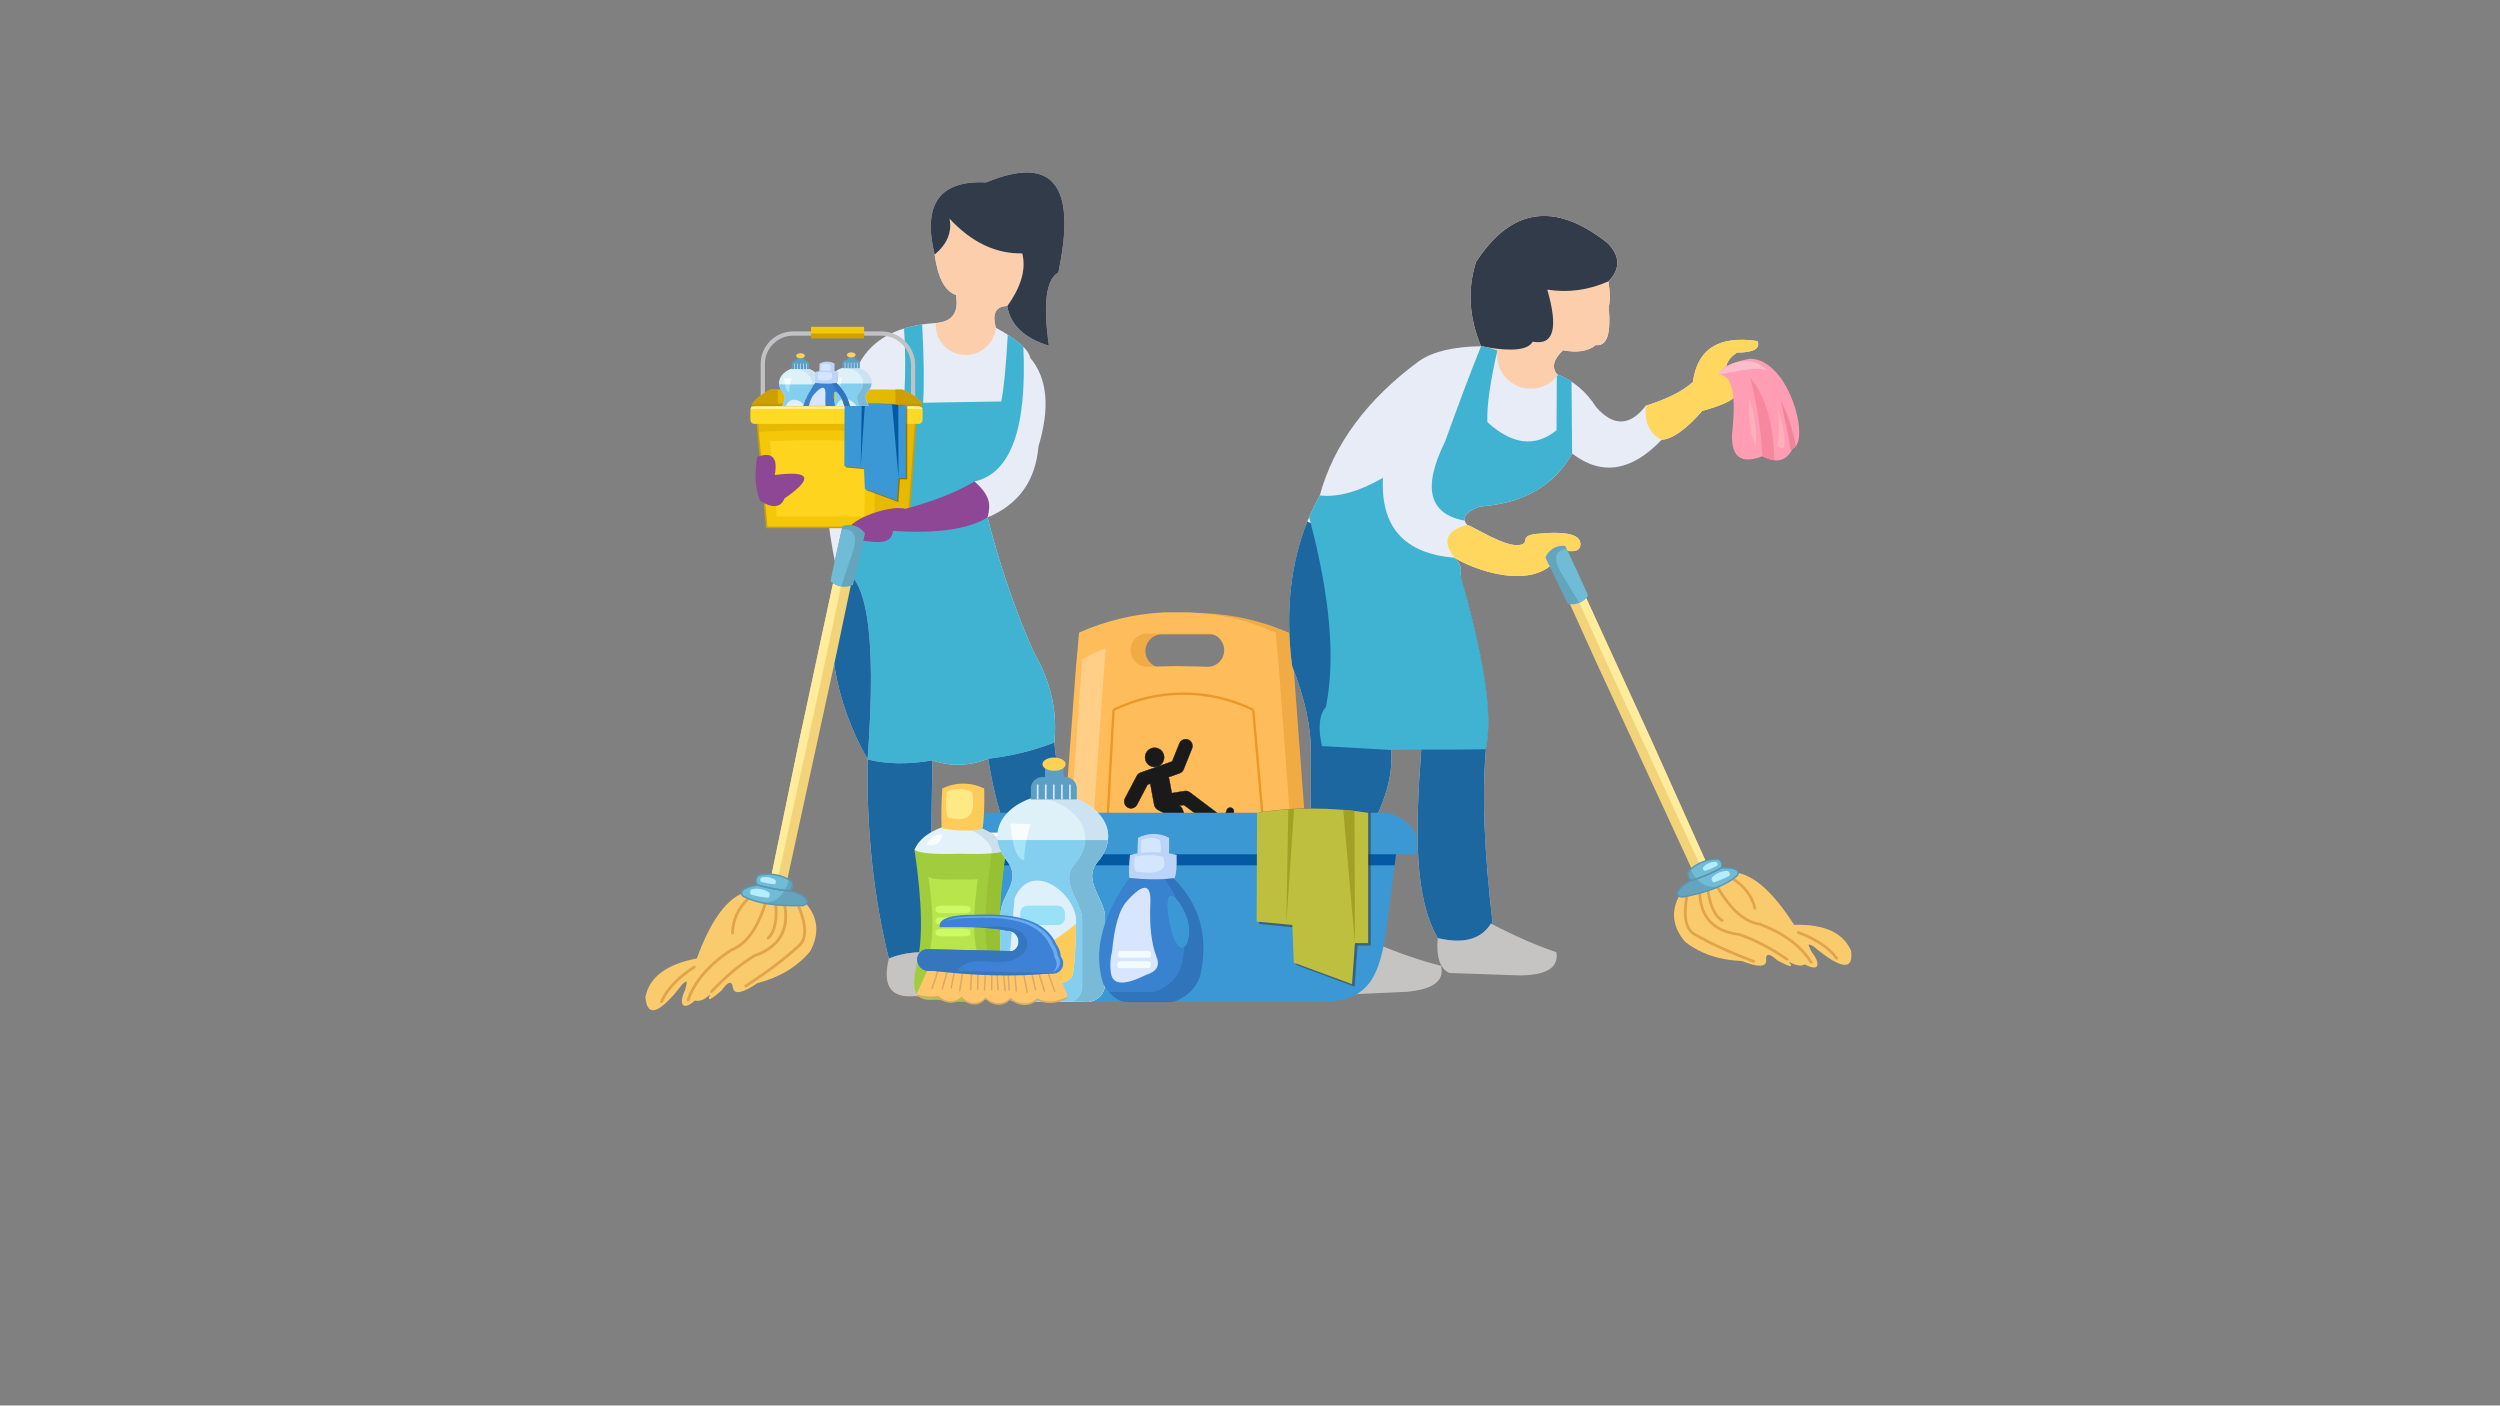 <svg xmlns="http://www.w3.org/2000/svg" xmlns:xlink="http://www.w3.org/1999/xlink" width="1366" zoomAndPan="magnify" viewBox="0 0 1024.5 576" height="768" preserveAspectRatio="xMidYMid meet" version="1.0"><rect x="0" y="0" width="1024.5" height="576" fill="#808080" stroke="none"/><defs><clipPath id="c4661ccc8a"><path d="M 476.234 277.316 L 486.918 277.316 L 486.918 288 L 476.234 288 Z M 476.234 277.316 " clip-rule="nonzero"/></clipPath><clipPath id="4f1e29bdd7"><path d="M 481.574 277.316 C 478.625 277.316 476.234 279.707 476.234 282.656 C 476.234 285.609 478.625 288 481.574 288 C 484.527 288 486.918 285.609 486.918 282.656 C 486.918 279.707 484.527 277.316 481.574 277.316 Z M 481.574 277.316 " clip-rule="nonzero"/></clipPath><clipPath id="3f1780012f"><path d="M 264.32 366 L 335 366 L 335 414 L 264.32 414 Z M 264.32 366 " clip-rule="nonzero"/></clipPath></defs><g clip-path="url(#c4661ccc8a)"><g clip-path="url(#4f1e29bdd7)"><path fill="#05445e" d="M 476.234 277.316 L 486.918 277.316 L 486.918 288 L 476.234 288 Z M 476.234 277.316 " fill-opacity="1" fill-rule="nonzero"/></g></g><path fill="#e8ecf7" d="M 383.012 390.562 C 381.578 374.469 381.301 348.164 382.156 311.598 C 389.586 314.215 397.18 313.984 404.953 310.926 C 409.816 342.512 420.855 363.98 438.098 375.348 C 438.355 383.707 438.469 387.875 438.469 387.875 C 448.977 389.496 455.898 386.996 459.277 380.375 C 444.301 358.816 435.23 333.457 432.012 304.328 C 433.469 291.754 430.648 279.344 423.539 267.07 C 415.855 249.633 409.562 231.293 404.699 212.051 C 417.43 206.703 424.375 197.023 425.555 182.988 C 430.348 167.105 429.234 154.992 422.199 146.656 C 421.527 143.207 416.805 139.086 408.078 134.293 C 406.504 128.434 408.078 125.469 412.801 125.398 C 414.027 133.109 419.699 138.551 429.859 141.703 C 427.383 124.496 428.656 114.492 433.703 111.691 C 441.34 75.73 431.48 63.41 404.098 74.758 C 385.004 73.832 377.988 83.695 383.012 104.352 C 384.355 113.867 387.25 119.355 391.738 120.84 C 393.035 128.062 390.281 131.906 383.477 132.371 C 367.969 133.344 357.508 138.898 352.066 149.02 C 337.508 165.969 334.406 194.082 342.809 233.355 C 337.555 261.027 341.812 286.961 355.539 311.184 C 355.098 340.477 357.992 367.684 364.242 392.809 C 370.004 390.516 376.254 389.773 383.012 390.562 Z M 383.012 390.562 " fill-opacity="1" fill-rule="evenodd"/><path fill="#40b3d2" d="M 370.098 166.688 C 355.746 176.762 346.652 198.992 342.809 233.355 C 355.145 233.098 359.402 259.035 355.539 311.184 C 363.129 313.172 371.996 313.336 382.156 311.598 C 389.586 314.215 397.18 313.984 404.953 310.926 C 414.215 309.887 423.238 307.688 432.012 304.328 C 433.469 291.754 430.648 279.344 423.539 267.07 C 415.855 249.633 409.562 231.293 404.699 212.051 C 403.59 208.648 401.809 203.738 399.375 197.301 C 414.238 193.965 420.879 175.578 419.375 142.117 C 417.848 140.566 415.719 138.922 412.988 137.188 C 412.223 150.617 411.32 159.742 410.301 164.512 C 410.301 164.512 399.633 164.695 378.293 165.043 C 378.777 157.195 378.637 146.496 377.898 132.949 C 375.234 133.344 372.758 133.898 370.469 134.617 C 371.207 146.891 371.094 157.562 370.098 166.688 Z M 370.098 166.688 " fill-opacity="1" fill-rule="evenodd"/><path fill="#1c67a0" d="M 382.156 311.598 C 371.996 313.336 363.129 313.172 355.539 311.184 C 355.098 340.477 357.992 367.684 364.242 392.809 C 370.004 390.516 376.254 389.773 383.012 390.562 C 381.578 374.469 381.301 348.164 382.156 311.598 Z M 382.156 311.598 " fill-opacity="1" fill-rule="evenodd"/><path fill="#1c67a0" d="M 432.012 304.328 C 423.238 307.688 414.215 309.887 404.953 310.926 C 409.816 342.512 420.855 363.98 438.098 375.348 C 438.355 383.707 438.469 387.875 438.469 387.875 C 448.977 389.496 455.898 386.996 459.277 380.375 C 444.301 358.816 435.23 333.457 432.012 304.328 Z M 432.012 304.328 " fill-opacity="1" fill-rule="evenodd"/><path fill="#c6c4c3" d="M 383.012 390.562 C 376.254 389.773 370.004 390.516 364.242 392.809 C 361.719 403.32 364.66 408.484 373.059 408.301 C 385.027 407.859 391 407.629 391 407.629 C 390.652 399.477 387.988 393.781 383.012 390.562 Z M 383.012 390.562 " fill-opacity="1" fill-rule="evenodd"/><path fill="#c6c4c3" d="M 438.469 387.875 C 438.422 395.562 440.367 400.078 444.301 401.469 C 456.5 400.938 465.969 400.496 472.68 400.148 C 483.305 399.199 487.887 395.727 486.383 389.707 C 478.234 387.691 469.207 384.586 459.277 380.375 C 455.898 386.996 448.977 389.496 438.469 387.875 Z M 438.469 387.875 " fill-opacity="1" fill-rule="evenodd"/><path fill="#1c67a0" d="M 355.539 311.184 C 359.402 259.035 355.145 233.098 342.809 233.355 C 337.555 261.027 341.812 286.961 355.539 311.184 Z M 355.539 311.184 " fill-opacity="1" fill-rule="evenodd"/><path fill="#fcceac" d="M 389.125 89.625 C 390.211 95.09 388.176 99.996 383.012 104.352 C 384.355 113.867 387.25 119.355 391.738 120.84 C 393.035 128.062 390.281 131.906 383.477 132.371 C 383.035 139.109 388.105 144.945 394.816 145.453 C 401.551 145.984 407.453 141.008 408.078 134.293 C 406.504 128.434 408.078 125.469 412.801 125.398 C 418.52 117.41 420.555 110.234 418.91 103.84 C 408.078 104.051 398.148 99.324 389.125 89.625 Z M 389.125 89.625 " fill-opacity="1" fill-rule="evenodd"/><path fill="#323b4a" d="M 389.125 89.625 C 398.148 99.324 408.078 104.051 418.91 103.84 C 420.555 110.234 418.52 117.41 412.801 125.398 C 414.027 133.109 419.699 138.551 429.859 141.703 C 427.383 124.496 428.656 114.492 433.703 111.691 C 441.34 75.73 431.48 63.41 404.098 74.758 C 385.004 73.832 377.988 83.695 383.012 104.352 C 388.176 99.996 390.211 95.09 389.125 89.625 Z M 389.125 89.625 " fill-opacity="1" fill-rule="evenodd"/><path fill="#c2c2c4" d="M 313.461 149.09 C 313.461 145.918 314.758 143.043 316.863 140.938 C 318.945 138.855 321.84 137.559 325.008 137.559 L 361.234 137.559 C 364.543 137.559 367.574 138.898 369.75 141.102 C 371.949 143.301 373.316 146.309 373.316 149.645 L 373.316 163.098 L 375.051 163.098 L 375.051 149.645 C 375.051 145.848 373.477 142.375 370.977 139.871 C 368.477 137.371 365.027 135.82 361.234 135.82 L 325.008 135.82 C 321.352 135.82 318.043 137.301 315.637 139.711 C 313.227 142.117 311.723 145.453 311.723 149.09 L 311.723 163.098 L 313.461 163.098 Z M 313.461 149.09 " fill-opacity="1" fill-rule="evenodd"/><path fill="#cda301" d="M 332.348 133.945 L 354.105 133.945 L 354.105 138.691 L 332.348 138.691 Z M 332.348 133.945 " fill-opacity="1" fill-rule="evenodd"/><path fill="#f4c708" d="M 332.348 133.945 L 354.105 133.945 L 354.105 136.676 L 332.348 136.676 Z M 332.348 133.945 " fill-opacity="1" fill-rule="evenodd"/><path fill="#cd9f03" d="M 309.895 172.082 L 375.676 172.082 L 372.457 216.449 L 313.898 216.449 Z M 309.895 172.082 " fill-opacity="1" fill-rule="evenodd"/><path fill="#e6ba03" d="M 310.66 172.777 L 374.934 172.777 L 371.809 215.754 L 314.547 215.754 Z M 310.66 172.777 " fill-opacity="1" fill-rule="evenodd"/><path fill="#f4c708" d="M 351.789 176.551 C 333.41 176.113 319.824 176.297 311.055 177.086 L 314.547 215.754 L 358.176 215.754 C 358.246 212.027 358.477 201.328 358.871 183.637 C 358.777 179.633 356.418 177.293 351.789 176.551 Z M 351.789 176.551 " fill-opacity="1" fill-rule="evenodd"/><path fill="#fed41e" d="M 351.418 180.629 C 343.574 180.441 335.727 180.348 327.879 180.441 C 323.758 180.488 319.617 180.582 315.496 180.836 L 318.273 211.656 L 354.172 211.656 C 354.383 202.324 354.59 192.992 354.773 183.637 C 354.707 181.508 353.34 180.953 351.418 180.629 Z M 351.418 180.629 " fill-opacity="1" fill-rule="evenodd"/><path fill="#fed926" d="M 309.109 166.434 L 376.484 166.434 C 377.363 166.434 378.082 167.152 378.082 168.031 L 378.082 172.082 C 378.082 172.984 377.363 173.703 376.484 173.703 L 309.109 173.703 C 308.23 173.703 307.512 172.984 307.512 172.082 L 307.512 168.031 C 307.512 167.152 308.23 166.434 309.109 166.434 Z M 309.109 166.434 " fill-opacity="1" fill-rule="evenodd"/><path fill="#e3b902" d="M 367.02 166.434 L 376.484 166.434 C 376.902 166.434 377.297 166.594 377.574 166.871 C 378.613 164.996 376.047 162.59 369.867 159.648 C 369.867 159.648 368.871 159.648 366.902 159.648 C 360.676 159.625 344.613 159.625 318.762 159.578 C 317.789 159.578 316.816 159.578 315.82 159.578 C 310.59 162.426 307.973 164.859 308.02 166.871 C 308.297 166.594 308.691 166.434 309.109 166.434 Z M 367.02 166.434 " fill-opacity="1" fill-rule="evenodd"/><path fill="#cd9f03" d="M 318.762 166.434 C 318.762 165.066 318.762 162.773 318.762 159.578 C 317.789 159.578 316.816 159.578 315.82 159.578 C 310.59 162.426 307.973 164.859 308.02 166.871 C 308.297 166.594 308.691 166.434 309.109 166.434 Z M 318.762 166.434 " fill-opacity="1" fill-rule="evenodd"/><path fill="#cd9f03" d="M 366.902 159.648 C 366.949 162.727 366.996 164.996 367.02 166.434 L 376.484 166.434 C 376.902 166.434 377.297 166.594 377.574 166.871 C 378.613 164.996 376.047 162.59 369.867 159.648 C 369.867 159.648 368.871 159.648 366.902 159.648 Z M 366.902 159.648 " fill-opacity="1" fill-rule="evenodd"/><path fill="#fff498" d="M 367.02 166.434 L 318.762 166.434 L 308.16 166.523 C 307.953 166.711 307.648 167.289 307.582 167.566 L 378.012 167.566 C 377.922 167.289 377.781 167.059 377.574 166.871 C 377.297 166.594 376.902 166.434 376.484 166.434 Z M 367.02 166.434 " fill-opacity="1" fill-rule="evenodd"/><path fill="#c29708" d="M 318.762 165.414 L 308.414 165.414 C 308.184 165.855 308.043 166.27 308.02 166.688 C 308.066 166.617 308.113 166.547 308.16 166.523 L 308.598 166.523 C 308.762 166.457 308.922 166.434 309.109 166.434 L 376.484 166.434 C 376.902 166.434 377.297 166.594 377.574 166.871 C 377.828 166.41 377.875 165.922 377.688 165.414 Z M 318.762 165.414 " fill-opacity="1" fill-rule="evenodd"/><path fill="#333333" d="M 371.789 166.434 C 363.43 165.137 355.055 165.043 346.695 166.316 L 346.582 191.559 L 354.66 192.344 L 354.984 200.867 L 368.129 205.73 L 368.801 196.441 L 371.785 196.441 L 371.785 166.434 Z M 371.789 166.434 " fill-opacity="0.529" fill-rule="evenodd"/><path fill="#3b98d5" d="M 371.207 166.434 C 362.828 165.137 354.473 165.137 346.094 166.434 L 346.004 191 L 354.059 191.789 L 354.406 200.309 L 367.551 205.172 L 368.223 195.887 L 371.207 195.887 Z M 371.207 166.434 " fill-opacity="1" fill-rule="evenodd"/><path fill="#0559a2" d="M 352.691 191.648 L 354.449 165.574 C 354.035 165.598 353.594 165.621 353.156 165.645 Z M 352.691 191.648 " fill-opacity="1" fill-rule="evenodd"/><path fill="#0559a2" d="M 365.562 165.738 L 368.223 195.887 L 368.105 166.016 C 367.25 165.898 366.418 165.809 365.562 165.738 Z M 365.562 165.738 " fill-opacity="1" fill-rule="evenodd"/><path fill="#def1f8" d="M 348.617 150.152 C 343.016 150.152 337.23 154.926 341.535 160.41 C 343.293 162.66 341.977 164.395 341.117 166.363 L 355.934 166.363 C 355.031 164.441 353.941 162.52 355.562 160.598 C 360.145 155.156 354.359 150.152 348.617 150.152 Z M 348.617 150.152 " fill-opacity="1" fill-rule="evenodd"/><path fill="#cee3f1" d="M 347.855 150.895 C 352.438 152.168 355.863 156.406 352.02 160.945 C 350.492 162.75 351.371 164.559 352.207 166.363 L 355.934 166.363 C 355.031 164.441 353.941 162.52 355.562 160.598 C 359.125 156.359 356.418 152.398 352.367 150.848 L 352.367 150.895 Z M 347.855 150.895 " fill-opacity="1" fill-rule="evenodd"/><path fill="#5ba0c4" d="M 347.438 145.801 L 350.309 145.801 L 350.309 147.883 L 347.438 147.883 Z M 347.438 145.801 " fill-opacity="1" fill-rule="evenodd"/><path fill="#5ba0c4" d="M 345.238 150.895 L 352.367 150.895 L 352.367 149.156 C 352.367 148.207 351.582 147.422 350.633 147.422 L 346.977 147.422 C 346.027 147.422 345.238 148.207 345.238 149.156 Z M 345.238 150.895 " fill-opacity="1" fill-rule="evenodd"/><path fill="#d3e6fd" d="M 346.164 148.578 L 346.441 148.578 L 346.441 150.895 L 346.164 150.895 Z M 346.164 148.578 " fill-opacity="1" fill-rule="evenodd"/><path fill="#d3e6fd" d="M 347.414 148.578 L 347.691 148.578 L 347.691 150.895 L 347.414 150.895 Z M 347.414 148.578 " fill-opacity="1" fill-rule="evenodd"/><path fill="#d3e6fd" d="M 348.664 148.578 L 348.941 148.578 L 348.941 150.895 L 348.664 150.895 Z M 348.664 148.578 " fill-opacity="1" fill-rule="evenodd"/><path fill="#d3e6fd" d="M 349.914 148.578 L 350.191 148.578 L 350.191 150.895 L 349.914 150.895 Z M 349.914 148.578 " fill-opacity="1" fill-rule="evenodd"/><path fill="#d3e6fd" d="M 351.164 148.578 L 351.441 148.578 L 351.441 150.895 L 351.164 150.895 Z M 351.164 148.578 " fill-opacity="1" fill-rule="evenodd"/><path fill="#fdd255" d="M 348.828 144.387 C 349.82 144.387 350.633 144.852 350.633 145.43 C 350.633 145.984 349.82 146.449 348.828 146.449 C 347.855 146.449 347.043 145.984 347.043 145.43 C 347.043 144.852 347.855 144.387 348.828 144.387 Z M 348.828 144.387 " fill-opacity="1" fill-rule="evenodd"/><path fill="#84cef0" d="M 353.664 157.172 L 340.078 157.172 C 340.191 158.211 340.656 159.301 341.535 160.41 C 343.293 162.66 341.977 164.395 341.117 166.363 L 352.207 166.363 C 351.371 164.559 350.492 162.75 352.02 160.945 C 353.109 159.648 353.617 158.375 353.664 157.172 Z M 353.664 157.172 " fill-opacity="1" fill-rule="evenodd"/><path fill="#79bad8" d="M 353.664 157.172 C 353.617 158.375 353.109 159.648 352.02 160.945 C 350.492 162.75 351.371 164.559 352.207 166.363 L 355.934 166.363 C 355.031 164.441 353.941 162.52 355.562 160.598 C 356.559 159.418 357.066 158.258 357.184 157.172 Z M 353.664 157.172 " fill-opacity="1" fill-rule="evenodd"/><path fill="#a4e5f8" d="M 344.219 160.32 C 344.219 159.395 344.336 158.352 344.566 157.172 L 342.391 157.172 C 342.785 159.117 343.387 160.156 344.219 160.32 Z M 344.219 160.32 " fill-opacity="1" fill-rule="evenodd"/><path fill="#f7fcfc" d="M 342.391 157.172 L 344.566 157.172 C 344.73 156.406 344.914 155.594 345.191 154.738 C 345.191 154.738 344.152 154.691 342.066 154.602 C 342.137 155.574 342.254 156.453 342.391 157.172 Z M 342.391 157.172 " fill-opacity="1" fill-rule="evenodd"/><path fill="#def1fa" d="M 342.691 166.363 L 342.715 166.199 C 344.684 161.688 348.918 163.445 351.027 166.363 Z M 342.691 166.363 " fill-opacity="1" fill-rule="evenodd"/><path fill="#def1f8" d="M 327.832 150.5 C 322.23 150.5 316.445 155.27 320.75 160.758 C 322.418 162.867 321.328 164.535 320.473 166.363 L 334.961 166.363 C 334.129 164.559 333.25 162.75 334.777 160.945 C 339.359 155.504 333.574 150.5 327.832 150.5 Z M 327.832 150.5 " fill-opacity="1" fill-rule="evenodd"/><path fill="#cee3f1" d="M 327.07 151.242 C 331.652 152.516 335.055 156.754 331.234 161.293 C 329.801 162.98 330.473 164.672 331.258 166.363 L 334.961 166.363 C 334.129 164.559 333.25 162.75 334.777 160.945 C 338.34 156.707 335.633 152.77 331.559 151.195 L 331.559 151.242 Z M 327.07 151.242 " fill-opacity="1" fill-rule="evenodd"/><path fill="#5ba0c4" d="M 326.629 146.148 L 329.523 146.148 L 329.523 148.23 L 326.629 148.23 Z M 326.629 146.148 " fill-opacity="1" fill-rule="evenodd"/><path fill="#5ba0c4" d="M 324.453 151.242 L 331.559 151.242 L 331.559 149.504 C 331.559 148.555 330.797 147.77 329.848 147.77 L 326.191 147.77 C 325.242 147.77 324.453 148.555 324.453 149.504 Z M 324.453 151.242 " fill-opacity="1" fill-rule="evenodd"/><path fill="#d3e6fd" d="M 325.379 148.926 L 325.633 148.926 L 325.633 151.242 L 325.379 151.242 Z M 325.379 148.926 " fill-opacity="1" fill-rule="evenodd"/><path fill="#d3e6fd" d="M 326.629 148.926 L 326.883 148.926 L 326.883 151.242 L 326.629 151.242 Z M 326.629 148.926 " fill-opacity="1" fill-rule="evenodd"/><path fill="#d3e6fd" d="M 327.879 148.926 L 328.133 148.926 L 328.133 151.242 L 327.879 151.242 Z M 327.879 148.926 " fill-opacity="1" fill-rule="evenodd"/><path fill="#d3e6fd" d="M 329.129 148.926 L 329.406 148.926 L 329.406 151.242 L 329.129 151.242 Z M 329.129 148.926 " fill-opacity="1" fill-rule="evenodd"/><path fill="#d3e6fd" d="M 330.379 148.926 L 330.656 148.926 L 330.656 151.242 L 330.379 151.242 Z M 330.379 148.926 " fill-opacity="1" fill-rule="evenodd"/><path fill="#fdd255" d="M 328.043 144.758 C 329.035 144.758 329.848 145.199 329.848 145.777 C 329.848 146.332 329.035 146.797 328.043 146.797 C 327.047 146.797 326.258 146.332 326.258 145.777 C 326.258 145.199 327.047 144.758 328.043 144.758 Z M 328.043 144.758 " fill-opacity="1" fill-rule="evenodd"/><path fill="#84cef0" d="M 332.879 157.539 L 319.293 157.539 C 319.41 158.559 319.871 159.648 320.75 160.758 C 322.418 162.867 321.328 164.535 320.473 166.363 L 331.258 166.363 C 330.473 164.672 329.801 162.984 331.234 161.293 C 332.324 159.996 332.832 158.723 332.879 157.539 Z M 332.879 157.539 " fill-opacity="1" fill-rule="evenodd"/><path fill="#79bad8" d="M 332.879 157.539 C 332.832 158.723 332.324 159.996 331.234 161.293 C 329.801 162.984 330.473 164.672 331.258 166.363 L 334.961 166.363 C 334.129 164.559 333.25 162.75 334.777 160.945 C 335.773 159.766 336.258 158.605 336.398 157.539 Z M 332.879 157.539 " fill-opacity="1" fill-rule="evenodd"/><path fill="#a4e5f8" d="M 323.438 160.668 C 323.438 159.766 323.527 158.699 323.781 157.539 L 321.605 157.539 C 322 159.461 322.602 160.527 323.438 160.668 Z M 323.438 160.668 " fill-opacity="1" fill-rule="evenodd"/><path fill="#f7fcfc" d="M 321.605 157.539 L 323.781 157.539 C 323.922 156.777 324.129 155.941 324.383 155.086 C 324.383 155.086 323.367 155.039 321.281 154.945 C 321.352 155.941 321.469 156.801 321.605 157.539 Z M 321.605 157.539 " fill-opacity="1" fill-rule="evenodd"/><path fill="#def1fa" d="M 322 166.363 C 323.922 162.266 327.809 163.699 329.961 166.363 Z M 322 166.363 " fill-opacity="1" fill-rule="evenodd"/><path fill="#3882cf" d="M 342.207 166.363 C 341.977 165.32 341.789 164.094 341.652 162.703 C 341.629 160.02 342.461 159.766 344.105 161.918 C 345.102 163.469 345.703 164.973 345.934 166.363 L 348.27 166.363 C 347.461 162.891 345.633 159.766 342.832 157.008 C 339.914 156.152 337 156.035 334.105 156.938 C 331.793 160.18 330.125 163.328 329.152 166.363 Z M 342.207 166.363 " fill-opacity="1" fill-rule="evenodd"/><path fill="#bcd4f7" d="M 342 148.973 C 342.043 151.867 341.953 153.906 341.723 155.109 C 339.914 155.504 337.926 155.48 335.75 155.016 C 335.656 153.418 335.703 151.406 335.844 148.973 C 337.785 147.953 340.055 147.953 342 148.973 Z M 342 148.973 " fill-opacity="1" fill-rule="evenodd"/><path fill="#d3e6fd" d="M 340.191 149.48 C 340.863 152.98 339.684 154.277 336.652 153.348 C 336.352 152.887 336.305 151.59 336.488 149.48 C 337.648 148.855 339.035 148.855 340.191 149.48 Z M 340.191 149.48 " fill-opacity="1" fill-rule="evenodd"/><path fill="#bcd4f7" d="M 343.48 152.375 C 343.574 154.555 343.434 156.105 343.086 157.008 C 340.379 157.309 337.371 157.285 334.105 156.938 C 333.969 155.734 334.012 154.207 334.223 152.375 C 337.137 151.613 340.562 151.613 343.48 152.375 Z M 343.48 152.375 " fill-opacity="1" fill-rule="evenodd"/><path fill="#d3e6fd" d="M 340.797 152.77 C 341.789 155.41 340.008 156.383 335.473 155.688 C 335.031 155.34 334.938 154.367 335.219 152.77 C 336.953 152.309 339.035 152.309 340.797 152.77 Z M 340.797 152.77 " fill-opacity="1" fill-rule="evenodd"/><path fill="#d7e6fe" d="M 333.621 161.547 C 332.719 162.52 332 164.141 331.469 166.363 L 338.297 166.363 C 338.203 165.066 338.203 163.652 338.273 162.125 C 338.504 158.027 336.953 157.82 333.621 161.547 Z M 333.621 161.547 " fill-opacity="1" fill-rule="evenodd"/><path fill="#3074bc" d="M 348.27 166.363 C 347.461 162.891 345.656 159.785 342.855 157.031 C 342.254 157.102 341.676 157.148 341.051 157.172 C 342.043 158.445 342.855 159.785 343.48 161.176 C 343.688 161.383 343.898 161.617 344.105 161.918 C 345.102 163.469 345.703 164.973 345.934 166.363 Z M 348.27 166.363 " fill-opacity="1" fill-rule="evenodd"/><path fill="#8e4795" d="M 310.242 187.25 C 309.156 194.844 309.457 200.242 311.492 205.266 C 316.633 208.414 319.965 208.09 321.492 204.27 C 333.504 195.957 332.16 192.738 317.488 194.66 C 318.922 187.434 316.285 185.004 310.242 187.25 Z M 310.242 187.25 " fill-opacity="1" fill-rule="evenodd"/><path fill="#8e4795" d="M 404.699 212.051 C 406.16 206.516 405.672 202.996 399.375 197.301 C 392.133 201.652 382.664 205.406 370.953 208.531 C 365.074 206.445 341.676 214.32 348.48 220.594 C 359.266 222.633 365.238 223.535 365.953 217.562 C 383.871 218.742 396.785 216.891 404.699 212.051 Z M 404.699 212.051 " fill-opacity="1" fill-rule="evenodd"/><path fill="#f2d379" d="M 315.266 362.961 C 317.535 362.82 319.777 363.332 321.746 364.488 C 335.844 299.789 342.879 267.441 342.879 267.441 C 342.879 267.441 345.98 252.645 352.207 223.051 C 351.488 221.824 350.238 220.988 348.828 220.805 C 347.414 220.617 346.004 221.105 345.008 222.102 C 333.387 276.215 327.578 303.262 327.578 303.262 C 319.363 343.07 315.266 362.961 315.266 362.961 Z M 315.266 362.961 " fill-opacity="1" fill-rule="evenodd"/><path fill="#ffec9c" d="M 327.578 303.262 C 319.941 340.289 315.844 360.113 315.312 362.684 C 315.289 362.867 315.266 362.961 315.266 362.961 C 315.543 362.938 315.844 362.938 316.145 362.938 C 316.793 362.938 317.441 363.008 318.09 363.121 C 332.094 298.863 339.082 266.746 339.082 266.746 C 339.082 266.746 342.184 251.949 348.41 222.355 C 348.062 221.777 347.621 221.289 347.09 220.918 C 346.305 221.129 345.586 221.52 345.008 222.102 C 333.387 276.215 327.578 303.262 327.578 303.262 Z M 327.578 303.262 " fill-opacity="1" fill-rule="evenodd"/><g clip-path="url(#3f1780012f)"><path fill="#f9cb6d" d="M 332.07 389.773 C 335.844 382.621 335.285 376.137 330.379 370.371 C 330.102 370.648 329.641 370.902 328.969 371.109 C 317.996 371.434 309.848 370.137 304.547 367.242 C 304.203 366.895 303.969 366.551 303.879 366.227 C 296.957 369.398 290.848 378.242 285.57 392.762 C 273.117 395.148 266.082 400.426 264.484 408.625 C 265.223 417.238 270.246 415.5 279.598 403.367 C 281.934 401.262 281.656 402.164 280.754 405.684 C 278 411.449 279.691 414.598 284.734 410.035 C 287.492 410.707 289.598 408.762 291.102 407.488 C 289.48 410.824 291.309 409.598 295.637 405.984 C 298.414 402.047 300.012 401.699 300.383 404.918 C 300.961 407.676 304.293 407.004 310.383 402.902 C 319.617 400.473 326.84 396.098 332.07 389.773 Z M 332.07 389.773 " fill-opacity="1" fill-rule="evenodd"/></g><path fill="#e1a44c" d="M 326.652 371.387 C 326.539 371.086 326.676 370.738 326.977 370.602 C 327.277 370.484 327.602 370.625 327.742 370.926 C 329.547 375.301 330.402 378.938 330.332 381.855 C 330.266 384.867 329.223 387.09 327.164 388.547 C 324.523 391 321.422 393.551 317.879 396.211 C 314.34 398.898 310.336 401.699 305.914 404.594 C 305.66 404.781 305.289 404.688 305.105 404.434 C 304.941 404.156 305.012 403.785 305.289 403.621 C 309.711 400.727 313.668 397.949 317.188 395.285 C 320.68 392.645 323.758 390.098 326.398 387.668 L 326.469 387.621 C 328.203 386.371 329.105 384.449 329.176 381.832 C 329.246 379.078 328.391 375.602 326.652 371.387 Z M 284.203 395.82 C 284.48 395.633 284.852 395.703 285.016 395.98 C 285.199 396.258 285.129 396.605 284.852 396.789 C 281.473 398.992 278.672 401.262 276.473 403.574 C 274.273 405.891 272.676 408.277 271.637 410.707 C 271.52 411.008 271.172 411.148 270.871 411.008 C 270.57 410.895 270.434 410.547 270.57 410.246 C 271.66 407.676 273.348 405.195 275.617 402.789 C 277.887 400.379 280.754 398.066 284.203 395.82 Z M 313.113 370.047 C 313.207 369.723 313.551 369.559 313.852 369.652 C 314.152 369.77 314.34 370.094 314.223 370.395 C 312.535 375.719 310.473 380.004 308.09 383.246 C 305.707 386.488 302.953 388.711 299.875 389.867 C 295.406 392.809 291.727 395.98 288.832 399.34 C 285.941 402.695 283.832 406.262 282.516 410.012 C 282.398 410.336 282.074 410.5 281.773 410.383 C 281.449 410.27 281.289 409.945 281.402 409.645 C 282.77 405.73 284.945 402.023 287.93 398.574 C 290.914 395.125 294.688 391.883 299.293 388.848 L 299.41 388.801 C 302.305 387.715 304.871 385.629 307.164 382.551 C 309.457 379.402 311.445 375.234 313.113 370.047 Z M 321.027 371.18 C 320.961 370.855 321.191 370.555 321.492 370.484 C 321.816 370.438 322.117 370.648 322.188 370.973 C 323.113 376.184 322.488 380.582 320.336 384.148 C 318.18 387.691 314.523 390.375 309.34 392.23 C 306.422 394.035 303.508 396.145 300.637 398.551 C 297.723 400.98 294.852 403.715 292.004 406.77 C 291.797 407.004 291.426 407.027 291.172 406.793 C 290.938 406.562 290.938 406.191 291.148 405.961 C 294.039 402.883 296.934 400.125 299.875 397.648 C 302.812 395.191 305.797 393.039 308.785 391.188 L 308.898 391.141 C 313.832 389.383 317.324 386.855 319.316 383.523 C 321.328 380.211 321.906 376.09 321.027 371.18 Z M 317.348 370.855 C 317.324 370.531 317.578 370.23 317.902 370.207 C 318.203 370.184 318.504 370.438 318.527 370.762 C 318.785 374.145 318.645 376.992 318.09 379.309 C 317.559 381.691 316.586 383.547 315.195 384.82 C 314.965 385.051 314.594 385.027 314.363 384.797 C 314.152 384.566 314.152 384.195 314.41 383.961 C 315.613 382.852 316.469 381.207 316.953 379.055 C 317.465 376.852 317.602 374.121 317.348 370.855 Z M 306.215 367.824 C 306.445 367.59 306.816 367.59 307.027 367.824 C 307.258 368.055 307.258 368.426 307.027 368.656 C 304.988 370.625 303.438 372.754 302.418 375.047 C 301.379 377.316 300.844 379.746 300.801 382.34 C 300.777 382.664 300.52 382.922 300.199 382.922 C 299.875 382.898 299.617 382.641 299.617 382.316 C 299.664 379.562 300.242 376.992 301.355 374.562 C 302.441 372.152 304.062 369.906 306.215 367.824 Z M 306.215 367.824 " fill-opacity="1" fill-rule="nonzero"/><path fill="#70bbd6" d="M 310.383 362.66 C 304.547 363.699 302.605 365.254 304.547 367.242 C 309.848 370.137 317.996 371.434 328.969 371.109 C 334.312 369.352 326.746 365.273 323.645 365.113 C 318.992 364.695 314.57 363.863 310.383 362.66 Z M 310.383 362.66 " fill-opacity="1" fill-rule="evenodd"/><path fill="#70bbd6" d="M 310.867 358.699 C 309.664 359.672 309.457 361.41 310.383 362.66 C 314.57 363.863 318.992 364.695 323.645 365.113 C 324.824 364.117 325.102 362.426 324.316 361.086 C 320.355 358.445 315.496 357.586 310.867 358.699 Z M 310.867 358.699 " fill-opacity="1" fill-rule="evenodd"/><path fill="#64a4bc" d="M 321.539 364.906 C 319.801 367.914 317.348 369.582 314.152 369.906 C 313.832 369.93 313.508 369.953 313.16 369.953 C 312.836 369.953 312.535 369.953 312.234 369.93 C 312.512 370 312.789 370.047 313.09 370.113 C 313.461 370.184 313.852 370.254 314.246 370.324 C 315.242 370.484 316.285 370.625 317.348 370.738 C 317.742 370.785 318.137 370.809 318.527 370.855 C 319.34 370.926 320.172 370.996 321.027 371.043 C 321.398 371.062 321.793 371.062 322.211 371.086 C 323.598 371.156 325.078 371.18 326.605 371.156 C 327 371.156 327.418 371.156 327.832 371.133 C 328.203 371.133 328.598 371.133 328.969 371.109 C 329.641 370.902 330.102 370.648 330.379 370.371 C 332.508 368.402 326.375 365.254 323.645 365.113 C 322.949 365.066 322.23 364.973 321.539 364.906 Z M 321.539 364.906 " fill-opacity="1" fill-rule="evenodd"/><path fill="#64a4bc" d="M 321.539 364.906 C 322.23 364.973 322.949 365.066 323.645 365.113 C 324.824 364.117 325.102 362.426 324.316 361.086 C 323.992 360.875 323.645 360.668 323.297 360.457 C 322.832 362.172 322.254 363.656 321.539 364.906 Z M 321.539 364.906 " fill-opacity="1" fill-rule="evenodd"/><path fill="#5a95b3" d="M 310.359 362.961 C 307.535 363.492 305.66 364.117 304.734 364.836 C 303.945 365.461 303.945 366.18 304.734 367.012 C 309.988 369.836 318.066 371.109 328.922 370.809 C 329.73 370.531 330.219 370.207 330.402 369.859 C 330.586 369.582 330.543 369.258 330.379 368.934 C 330.172 368.562 329.801 368.148 329.316 367.777 C 327.742 366.551 325.148 365.508 323.645 365.438 L 323.621 365.438 C 321.281 365.207 319.016 364.906 316.793 364.488 C 314.594 364.07 312.441 363.562 310.359 362.961 Z M 304.363 364.348 C 305.383 363.562 307.348 362.891 310.312 362.359 L 310.449 362.359 C 312.559 362.961 314.688 363.469 316.887 363.887 C 319.109 364.305 321.352 364.605 323.668 364.812 C 325.289 364.906 328.043 365.992 329.684 367.289 C 330.242 367.73 330.68 368.191 330.91 368.656 C 331.191 369.164 331.211 369.676 330.934 370.16 C 330.656 370.648 330.078 371.062 329.059 371.41 L 328.992 371.41 C 317.949 371.734 309.758 370.438 304.387 367.52 L 304.316 367.453 C 303.207 366.293 303.207 365.254 304.363 364.348 Z M 304.363 364.348 " fill-opacity="1" fill-rule="nonzero"/><path fill="#5a95b3" d="M 311.008 358.977 C 310.496 359.418 310.195 359.996 310.125 360.621 C 310.059 361.223 310.195 361.848 310.566 362.379 C 312.625 362.984 314.734 363.492 316.887 363.887 C 319.062 364.281 321.281 364.605 323.551 364.812 C 324.039 364.371 324.316 363.793 324.43 363.191 C 324.523 362.543 324.406 361.895 324.082 361.316 C 322.164 360.043 320.012 359.184 317.789 358.793 C 315.566 358.398 313.25 358.445 311.008 358.977 Z M 309.523 360.527 C 309.617 359.742 310.012 359 310.684 358.469 L 310.797 358.398 C 313.16 357.844 315.566 357.773 317.902 358.191 C 320.219 358.605 322.465 359.484 324.477 360.828 L 324.57 360.945 C 325.008 361.664 325.148 362.496 325.031 363.285 C 324.895 364.07 324.5 364.812 323.852 365.344 L 323.758 365.438 L 323.621 365.438 C 321.281 365.207 319.016 364.906 316.793 364.488 C 314.57 364.07 312.395 363.562 310.289 362.938 L 310.125 362.844 C 309.617 362.148 309.434 361.316 309.523 360.527 Z M 309.523 360.527 " fill-opacity="1" fill-rule="nonzero"/><path fill="#b5ecff" d="M 312.023 359.625 C 311.492 360.043 311.398 360.781 311.793 361.316 C 313.598 361.848 315.496 362.195 317.512 362.379 C 318.02 361.941 318.137 361.223 317.789 360.645 C 316.098 359.508 313.992 359.141 312.023 359.625 Z M 312.023 359.625 " fill-opacity="1" fill-rule="evenodd"/><path fill="#b5ecff" d="M 307.953 364.465 C 307.305 364.973 307.188 365.922 307.672 366.57 C 309.941 367.242 312.324 367.684 314.824 367.914 C 315.473 367.383 315.613 366.457 315.195 365.738 C 313.066 364.324 310.43 363.863 307.953 364.465 Z M 307.953 364.465 " fill-opacity="1" fill-rule="evenodd"/><path fill="#64a4bc" d="M 344.73 240.348 C 346.328 240.625 347.992 240.441 349.543 239.723 C 351.812 229.902 353.457 222.863 354.473 218.582 C 352.438 215.594 348.617 214.344 345.238 215.594 C 345.145 216.035 345.055 216.473 344.961 216.914 C 343.156 224.855 341.629 231.941 340.379 238.125 C 341.582 239.305 343.109 240.07 344.73 240.348 Z M 344.73 240.348 " fill-opacity="1" fill-rule="evenodd"/><path fill="#70bbd6" d="M 349.777 225.18 C 351.328 219.32 349.707 216.566 344.961 216.914 C 343.156 224.855 341.629 231.941 340.379 238.125 C 341.582 239.305 343.109 240.07 344.73 240.348 C 344.73 240.348 346.395 235.301 349.777 225.18 Z M 349.777 225.18 " fill-opacity="1" fill-rule="evenodd"/><path fill="#f0ab45" d="M 482.723 251.348 C 470.965 251.949 459.277 254.68 448.285 259.59 C 447.426 269.129 447.012 273.902 447.012 273.902 C 441.156 352.285 438.215 391.488 438.215 391.488 C 437.66 396.305 438.68 398.527 441.34 398.133 C 449.164 398.227 453.051 398.273 453.051 398.273 C 454 398.32 454.465 397.785 454.488 396.676 C 454.371 390.699 454.672 386.508 455.367 384.148 C 459.141 377.805 465.297 374.281 473.859 373.59 C 476.984 372.707 481.52 372.223 487.445 372.129 C 493.371 372.223 500.152 372.707 503.301 373.59 C 511.863 374.281 518.023 377.805 521.77 384.148 C 522.488 386.508 522.789 390.699 522.676 396.676 C 522.676 397.785 523.16 398.32 524.086 398.273 C 524.086 398.273 527.996 398.227 535.82 398.133 C 538.461 398.527 539.5 396.305 538.945 391.488 C 538.945 391.488 536.008 352.285 530.148 273.902 C 530.148 273.902 529.711 269.129 528.879 259.59 C 517.465 254.496 505.293 251.742 493.094 251.277 L 482.723 251.277 Z M 493.094 259.984 L 500.105 259.984 C 502.746 259.66 505.336 260.91 506.75 263.18 C 508.137 265.449 508.117 268.32 506.656 270.543 C 505.199 272.766 502.582 273.945 499.945 273.578 C 495.711 273.461 491.566 273.367 488.371 273.297 C 485.18 273.367 481.453 273.461 477.215 273.578 C 474.578 273.945 471.961 272.766 470.504 270.543 C 469.047 268.32 469 265.449 470.41 263.18 C 471.824 260.91 474.414 259.66 477.055 259.984 Z M 493.094 259.984 " fill-opacity="1" fill-rule="evenodd"/><path fill="#ffbc5b" d="M 476.637 250.977 C 464.879 251.578 453.191 254.332 442.195 259.242 C 441.34 268.762 440.922 273.531 440.922 273.531 C 435.066 351.938 432.129 391.141 432.129 391.141 C 431.551 395.957 432.59 398.18 435.254 397.785 C 443.055 397.855 446.965 397.902 446.965 397.902 C 447.914 397.973 448.375 397.438 448.398 396.328 C 448.285 390.332 448.586 386.164 449.277 383.801 C 453.051 377.457 459.207 373.938 467.773 373.242 C 470.898 372.359 475.434 371.875 481.359 371.781 C 487.285 371.875 494.066 372.359 497.215 373.242 C 505.754 373.938 511.934 377.457 515.684 383.801 C 516.402 386.164 516.703 390.332 516.586 396.328 C 516.586 397.438 517.074 397.973 518 397.902 C 518 397.902 521.91 397.855 529.734 397.785 C 532.371 398.18 533.414 395.957 532.836 391.141 C 532.836 391.141 529.918 351.938 524.062 273.531 C 524.062 273.531 523.621 268.762 522.789 259.242 C 511.355 254.148 499.203 251.371 487.008 250.93 L 476.637 250.93 Z M 487.008 259.637 L 494.02 259.637 C 496.66 259.312 499.25 260.562 500.641 262.809 C 502.051 265.078 502.027 267.949 500.57 270.195 C 499.113 272.418 496.496 273.602 493.859 273.207 C 489.621 273.113 485.48 273.02 482.285 272.953 C 479.09 273.02 475.363 273.113 471.129 273.207 C 468.488 273.602 465.875 272.418 464.418 270.195 C 462.957 267.949 462.91 265.078 464.324 262.809 C 465.734 260.562 468.328 259.312 470.965 259.637 Z M 487.008 259.637 " fill-opacity="1" fill-rule="evenodd"/><path fill="#ffcf87" d="M 444.883 380.906 C 444.883 380.906 447.336 346.355 452.219 277.258 C 452.219 277.258 452.52 273.414 453.168 265.68 C 449.902 266.84 446.688 268.32 443.562 270.125 C 442.891 278.531 442.543 282.723 442.543 282.723 C 437.637 351.82 435.207 386.371 435.207 386.371 C 434.766 390.609 435.438 392.578 437.219 392.23 C 442.473 392.297 445.09 392.344 445.09 392.344 C 445.715 392.391 446.039 391.93 446.062 390.957 C 446.062 389.426 446.086 388.016 446.133 386.766 C 444.926 386.441 444.512 384.496 444.883 380.906 Z M 444.883 380.906 " fill-opacity="1" fill-rule="evenodd"/><path fill="#ea982a" d="M 514.062 290.852 L 521.309 373.496 L 520.543 373.148 C 509.621 368.055 497.953 365.508 486.289 365.508 C 474.602 365.508 462.934 368.055 452.035 373.148 L 451.293 373.496 L 455.852 290.875 L 456.34 290.898 L 456.129 290.457 C 465.273 285.988 475.109 283.766 484.945 283.766 C 494.805 283.766 504.645 285.988 513.785 290.457 L 513.578 290.898 Z M 456.801 291.223 L 452.355 371.922 C 463.191 366.988 474.738 364.535 486.289 364.535 C 497.816 364.535 509.367 366.988 520.176 371.898 L 513.113 291.223 C 504.18 286.914 494.574 284.738 484.945 284.738 C 475.34 284.738 465.734 286.914 456.801 291.223 Z M 456.801 291.223 " fill-opacity="1" fill-rule="nonzero"/><path stroke-linecap="butt" transform="matrix(0.231, 0, 0, 0.232, 264.484, 70.682)" fill-opacity="1" fill="#1a1a1a" fill-rule="evenodd" stroke-linejoin="miter" d="M 995.598 1184.793 C 1015.496 1187.492 1037.503 1182.094 1061.806 1168.7 C 1064.607 1168.008 1066.801 1165.596 1067.206 1162.695 C 1067.594 1159.894 1066.092 1157.195 1063.493 1156.2 C 1060.894 1155.103 1057.907 1155.896 1055.899 1158.106 C 1042.6 1170.505 1022.5 1179.395 995.598 1184.793 Z M 947.297 1008.595 C 949.795 1002.404 956.798 999.402 962.992 1001.898 C 969.203 1004.294 972.207 1011.396 969.692 1017.502 L 954.807 1054.395 C 953.507 1057.701 950.807 1060.097 947.601 1061.193 L 947.601 1061.294 L 928.108 1068.093 C 928.597 1069.206 929.002 1070.302 929.205 1071.5 L 933.795 1096.298 L 956.495 1092.603 C 959.6 1092.097 962.992 1092.806 965.692 1094.796 L 1012.407 1129.901 C 1017.707 1133.899 1018.804 1141.406 1014.804 1146.703 C 1010.804 1152.101 1003.294 1153.096 997.995 1149.199 L 955.398 1117.199 L 947.195 1118.497 L 947.803 1118.902 C 950.2 1120.302 952.107 1122.597 953.102 1125.397 L 971.498 1179.294 C 973.608 1185.603 970.3 1192.401 963.903 1194.594 C 957.608 1196.703 950.807 1193.295 948.596 1187.003 L 931.703 1137.492 L 909.493 1126.004 C 909.408 1125.903 909.206 1125.802 909.105 1125.802 L 909.003 1125.701 C 905.797 1123.896 903.299 1120.809 902.607 1116.794 L 895.704 1079.597 L 890.793 1081.301 L 872.195 1116.692 C 869.107 1122.597 861.799 1124.908 855.892 1121.804 C 850.002 1118.7 847.707 1111.396 850.795 1105.508 L 871.503 1066.203 C 872.904 1063.403 875.3 1061.193 878.406 1060.097 L 934.504 1040.292 Z M 903.299 1016.102 C 908.008 1016.102 912.294 1018.008 915.298 1021.095 C 918.404 1024.199 920.294 1028.4 920.294 1033.106 C 920.294 1037.796 918.404 1041.996 915.298 1045.1 C 912.294 1048.204 908.008 1050.093 903.299 1050.093 C 898.607 1050.093 894.405 1048.204 891.3 1045.1 C 888.296 1041.996 886.405 1037.796 886.405 1033.106 C 886.405 1028.4 888.296 1024.199 891.3 1021.095 C 894.405 1018.008 898.607 1016.102 903.299 1016.102 Z M 991.396 1177.506 C 1010.5 1170.606 1027.293 1155.896 1041.908 1133.393 C 1044.001 1131.504 1044.693 1128.4 1043.596 1125.802 C 1042.397 1123.204 1039.697 1121.601 1036.896 1121.804 C 1033.993 1122.107 1031.697 1124.199 1031.107 1127 C 1025.706 1143.7 1012.492 1160.502 991.396 1177.506 Z M 991.396 1177.506 " stroke="#1a1a1a" stroke-width="0.7" stroke-opacity="1" stroke-miterlimit="2.613"/><path fill="#e8ecf7" d="M 609.102 305.324 C 611.668 292.609 608.105 269.41 598.453 235.785 C 599.125 232.938 598.312 230.527 596.023 228.562 C 607.48 235.484 632.965 242.477 639.906 225.504 C 642.824 225.805 647.289 226.801 647.637 223.398 C 648.078 219.066 642.082 217.539 629.676 218.789 C 622.016 219.578 627.57 222.816 622.34 223.375 C 616.367 224.023 603.914 215.848 601.23 215.082 C 598.871 212.281 600.559 209.781 606.301 207.605 C 624.262 206.285 636.922 199.035 644.258 185.859 C 656.34 195.102 668.586 193.223 680.945 180.211 C 685.344 179.957 690.898 176.02 697.609 168.379 C 705.504 166.199 710.062 164.117 711.266 162.102 C 714.992 154.855 714.391 152.91 709.484 156.266 C 706.035 151.75 706.82 147.816 711.844 144.504 C 718.648 144.457 721.449 142.883 720.246 139.781 C 704.414 137.395 695.574 142.977 693.742 156.547 C 689.625 160.297 683.191 163.539 674.441 166.27 C 667.961 174.699 661.156 174.863 654.074 166.805 C 650.047 160.434 644.699 155.941 638.008 153.305 C 635.789 150.434 636.645 147.168 640.555 143.531 C 646.363 144.645 650.809 143.949 653.934 141.402 C 658.516 142.051 660.273 136.84 659.234 125.723 C 659.906 123.43 659.859 119.957 659.117 115.305 C 664.117 110.164 663.98 104.906 658.727 99.582 C 637.246 82.562 619.309 85.156 604.91 107.34 C 601.324 118.477 601.996 129.984 606.926 141.887 C 595.77 142.051 587.391 144.016 581.766 147.793 C 560.172 163.652 546.539 182.086 540.844 203.043 C 529.918 222.727 526.121 245.996 529.48 272.836 C 534.758 286.336 537.324 298.168 537.188 308.355 C 537.188 308.379 537.188 308.379 537.188 308.379 C 537.465 342.906 535.707 375.371 541.586 395.008 C 546.652 397.16 559.891 397.371 563.852 389.219 C 560.332 371.875 559.246 354.578 562.023 338.738 C 568.27 326.906 570.957 316.438 570.055 307.34 C 578.316 307.246 582.438 307.199 582.438 307.199 C 579.82 342.234 579.707 367.824 589.172 384.426 C 594.957 390.145 606.668 386.117 612.504 385.098 C 608.543 353.676 606.926 326.742 609.102 305.324 Z M 609.102 305.324 " fill-opacity="1" fill-rule="evenodd"/><path fill="#c6c4c3" d="M 541.586 393.895 C 541.539 401.723 543.527 406.355 547.531 407.766 C 560.008 407.234 569.66 406.793 576.512 406.445 C 587.391 405.453 592.066 401.91 590.516 395.773 C 582.203 393.711 572.992 390.516 562.832 386.23 C 559.383 392.992 552.301 395.539 541.586 393.895 Z M 541.586 393.895 " fill-opacity="1" fill-rule="evenodd"/><path fill="#c6c4c3" d="M 589.172 384.426 C 588.5 392.23 590.098 397 593.984 398.734 C 606.461 399.199 616.137 399.523 622.988 399.73 C 633.914 399.617 638.844 396.445 637.801 390.215 C 629.676 387.48 620.742 383.57 610.977 378.473 C 606.992 384.934 599.727 386.926 589.172 384.426 Z M 589.172 384.426 " fill-opacity="1" fill-rule="evenodd"/><path fill="#ffd75e" d="M 674.441 166.27 C 673.863 173.242 676.039 177.895 680.945 180.211 C 685.344 179.957 690.898 176.02 697.609 168.379 C 705.504 166.199 710.062 164.117 711.266 162.102 C 714.992 154.855 714.391 152.91 709.484 156.266 C 706.035 151.75 706.82 147.816 711.844 144.504 C 718.648 144.457 721.449 142.883 720.246 139.781 C 704.414 137.395 695.574 142.977 693.742 156.547 C 689.625 160.297 683.191 163.539 674.441 166.27 Z M 674.441 166.27 " fill-opacity="1" fill-rule="evenodd"/><path fill="#fcceac" d="M 622.824 158.559 C 628.355 160.457 634.398 158.652 637.984 154.23 C 637.984 153.93 637.984 153.605 638.008 153.305 C 635.789 150.434 636.645 147.168 640.555 143.531 C 646.363 144.645 650.809 143.949 653.934 141.402 C 658.516 142.051 660.273 136.84 659.234 125.723 C 659.906 123.43 659.859 119.957 659.117 115.305 C 664.117 110.164 663.98 104.906 658.723 99.582 C 637.246 82.562 619.309 85.156 604.91 107.34 C 601.324 118.477 601.996 129.984 606.926 141.887 C 609.008 142.117 611.254 142.723 613.613 143.691 C 612.758 150.199 616.621 156.43 622.824 158.559 Z M 622.824 158.559 " fill-opacity="1" fill-rule="evenodd"/><path fill="#323b4a" d="M 628.102 140.012 C 636.691 141.656 638.68 134.57 634.074 118.684 C 642.594 120.051 650.926 118.918 659.117 115.305 C 664.117 110.164 663.98 104.906 658.723 99.582 C 637.246 82.562 619.309 85.156 604.91 107.34 C 601.324 118.477 601.996 129.984 606.926 141.887 C 607.781 141.98 608.66 142.141 609.562 142.352 C 620.094 144.109 626.273 143.324 628.102 140.012 Z M 628.102 140.012 " fill-opacity="1" fill-rule="evenodd"/><path fill="#40b3d2" d="M 613.613 143.691 C 611.254 142.723 609.008 142.117 606.926 141.887 C 602.621 152.586 597.711 165.598 592.18 180.977 C 582.828 199.895 585.539 210.684 600.281 213.371 C 599.75 211.238 601.762 209.316 606.301 207.605 C 624.262 206.285 636.922 199.035 644.258 185.859 C 644.098 166.223 644.004 156.406 644.004 156.406 C 642.312 155.293 640.484 154.32 638.543 153.512 C 638.355 153.766 638.172 153.996 637.984 154.23 C 637.918 168.934 637.871 176.297 637.871 176.297 C 629.168 183.406 619.699 182.293 609.516 172.961 C 609.285 166.34 610.652 156.59 613.613 143.691 Z M 613.613 143.691 " fill-opacity="1" fill-rule="evenodd"/><path fill="#1c67a0" d="M 598.453 235.785 C 576.512 229.395 555.586 222.055 535.727 213.766 C 528.785 231.039 526.703 250.723 529.48 272.836 C 534.758 286.336 537.324 298.168 537.188 308.355 C 537.188 308.379 537.188 308.379 537.188 308.379 C 537.465 342.906 535.707 375.371 541.586 395.008 C 541.586 394.637 541.586 394.266 541.586 393.895 C 552.301 395.539 559.383 392.992 562.832 386.23 C 562.992 386.277 563.133 386.348 563.293 386.418 C 560.215 370.023 559.383 353.719 562.023 338.738 C 568.27 326.906 570.957 316.438 570.055 307.34 C 578.316 307.246 582.438 307.199 582.438 307.199 C 579.82 342.234 579.707 367.824 589.172 384.426 C 599.727 386.926 606.992 384.934 610.977 378.473 C 611.23 378.613 611.484 378.73 611.738 378.867 C 608.359 350.109 607.086 325.332 609.102 305.324 C 611.668 292.609 608.105 269.41 598.453 235.785 Z M 598.453 235.785 " fill-opacity="1" fill-rule="evenodd"/><path fill="#40b3d2" d="M 582.438 307.199 C 594.285 307.223 603.129 307.152 608.938 307.039 C 608.984 306.457 609.055 305.879 609.102 305.324 C 611.668 292.609 608.105 269.41 598.453 235.785 C 599.125 232.938 598.312 230.527 596.023 228.562 C 575.445 226.871 565.703 215.941 566.742 195.793 C 556.977 201.469 548.344 203.875 540.844 203.043 C 539.246 205.938 537.789 208.902 536.492 211.957 C 545.055 243.984 547.348 269.895 543.367 289.715 C 540.59 292.891 540.035 298.238 541.746 305.742 C 560.633 306.805 570.055 307.34 570.055 307.34 C 578.316 307.246 582.438 307.199 582.438 307.199 Z M 582.438 307.199 " fill-opacity="1" fill-rule="evenodd"/><path fill="#ffd75e" d="M 601.23 215.082 C 592.434 217.516 590.793 222.055 596.277 228.723 C 607.828 235.578 633.031 242.363 639.906 225.504 C 642.824 225.805 647.289 226.801 647.637 223.398 C 648.078 219.066 642.082 217.539 629.676 218.789 C 622.016 219.578 627.57 222.816 622.34 223.375 C 616.367 224.023 603.914 215.848 601.23 215.082 Z M 601.23 215.082 " fill-opacity="1" fill-rule="evenodd"/><path fill="#f2d379" d="M 700.828 357.031 C 698.652 357.355 696.637 358.328 695.016 359.832 C 668.051 301.504 654.582 272.324 654.582 272.324 C 654.582 272.324 648.516 258.965 636.41 232.242 C 636.828 230.922 637.848 229.879 639.145 229.395 C 640.441 228.93 641.875 229.094 643.031 229.836 C 665.414 278.648 676.617 303.055 676.617 303.055 C 692.773 339.039 700.828 357.031 700.828 357.031 Z M 700.828 357.031 " fill-opacity="1" fill-rule="evenodd"/><path fill="#ffec9c" d="M 676.617 303.055 C 691.637 336.539 699.668 354.438 700.711 356.754 C 700.805 356.938 700.828 357.031 700.828 357.031 C 700.551 357.078 700.27 357.125 699.992 357.195 C 699.391 357.332 698.766 357.52 698.188 357.773 C 671.43 299.836 658.031 270.891 658.031 270.891 C 658.031 270.891 651.988 257.508 639.859 230.785 C 640.07 230.16 640.395 229.602 640.809 229.141 C 641.598 229.164 642.359 229.395 643.031 229.836 C 665.414 278.648 676.617 303.055 676.617 303.055 Z M 676.617 303.055 " fill-opacity="1" fill-rule="evenodd"/><path fill="#f9cb6d" d="M 690.551 385.953 C 685.48 379.957 684.648 373.727 688.074 367.219 C 688.398 367.43 688.883 367.566 689.555 367.637 C 700.016 365.621 707.469 362.684 711.891 358.836 C 712.145 358.422 712.285 358.051 712.309 357.727 C 719.527 359.254 727.168 366.363 735.223 379.008 C 747.535 378.637 755.289 382.156 758.551 389.59 C 759.664 397.902 754.523 397.324 743.137 387.805 C 740.453 386.301 740.914 387.09 742.512 390.238 C 746.355 395.125 745.406 398.457 739.664 395.191 C 737.188 396.422 734.781 395.008 733.09 394.105 C 735.312 396.953 733.324 396.164 728.484 393.641 C 725.016 390.516 723.441 390.516 723.766 393.641 C 723.789 396.375 720.5 396.445 713.859 393.828 C 704.598 393.48 696.824 390.84 690.551 385.953 Z M 690.551 385.953 " fill-opacity="1" fill-rule="evenodd"/><path fill="#e1a44c" d="M 691.824 367.383 C 691.871 367.082 691.66 366.781 691.359 366.734 C 691.035 366.688 690.758 366.895 690.688 367.199 C 689.902 371.711 689.832 375.348 690.527 378.082 C 691.223 380.93 692.703 382.828 694.949 383.777 C 697.957 385.535 701.43 387.297 705.34 389.078 C 709.273 390.887 713.648 392.691 718.441 394.5 C 718.742 394.613 719.066 394.477 719.18 394.176 C 719.273 393.875 719.137 393.551 718.836 393.434 C 714.043 391.629 709.715 389.82 705.824 388.062 C 701.938 386.277 698.488 384.52 695.48 382.781 L 695.41 382.734 C 693.488 381.926 692.238 380.305 691.613 377.824 C 690.988 375.234 691.059 371.758 691.824 367.383 Z M 737.164 381.602 C 736.863 381.508 736.539 381.648 736.426 381.949 C 736.332 382.227 736.473 382.551 736.773 382.664 C 740.43 384.031 743.555 385.605 746.121 387.344 C 748.691 389.078 750.707 390.98 752.211 393.086 C 752.371 393.34 752.742 393.387 752.996 393.203 C 753.25 393.016 753.297 392.668 753.137 392.414 C 751.562 390.215 749.434 388.199 746.77 386.395 C 744.109 384.609 740.914 383.012 737.164 381.602 Z M 704.367 363.285 C 704.207 363.008 703.859 362.914 703.582 363.074 C 703.305 363.238 703.211 363.586 703.371 363.84 C 706.105 368.516 708.949 372.152 711.891 374.723 C 714.852 377.316 717.906 378.82 721.055 379.285 C 725.918 381.137 730.082 383.336 733.531 385.906 C 736.98 388.5 739.734 391.418 741.77 394.707 C 741.934 394.984 742.281 395.055 742.535 394.891 C 742.812 394.73 742.906 394.383 742.719 394.129 C 740.613 390.699 737.766 387.668 734.203 385.004 C 730.66 382.363 726.402 380.094 721.402 378.195 L 721.289 378.172 C 718.324 377.758 715.43 376.32 712.633 373.867 C 709.785 371.387 707.031 367.844 704.367 363.285 Z M 697.102 366.016 C 697.078 365.691 696.824 365.461 696.523 365.461 C 696.199 365.484 695.965 365.738 695.965 366.062 C 696.199 371.203 697.703 375.234 700.504 378.148 C 703.281 381.066 707.309 382.852 712.586 383.5 C 715.754 384.586 718.949 385.977 722.191 387.668 C 725.453 389.359 728.742 391.348 732.074 393.641 C 732.328 393.805 732.699 393.734 732.859 393.48 C 733.047 393.227 732.977 392.879 732.723 392.691 C 729.344 390.375 726.008 388.363 722.699 386.648 C 719.391 384.934 716.125 383.523 712.91 382.41 L 712.793 382.387 C 707.746 381.762 703.906 380.094 701.312 377.363 C 698.719 374.652 697.309 370.855 697.102 366.016 Z M 700.504 364.93 C 700.457 364.629 700.18 364.395 699.879 364.441 C 699.555 364.488 699.344 364.789 699.391 365.09 C 699.855 368.355 700.594 371.02 701.59 373.102 C 702.609 375.254 703.906 376.785 705.504 377.734 C 705.781 377.871 706.129 377.781 706.266 377.523 C 706.43 377.246 706.336 376.898 706.082 376.738 C 704.691 375.926 703.535 374.562 702.609 372.617 C 701.66 370.648 700.965 368.078 700.504 364.93 Z M 710.434 359.719 C 710.176 359.555 709.832 359.625 709.668 359.902 C 709.484 360.156 709.574 360.504 709.852 360.691 C 712.191 362.125 714.09 363.816 715.547 365.762 C 717.004 367.707 718.023 369.883 718.625 372.34 C 718.695 372.641 718.996 372.824 719.297 372.754 C 719.598 372.684 719.805 372.359 719.715 372.059 C 719.09 369.465 718 367.152 716.449 365.09 C 714.922 363.027 712.91 361.246 710.434 359.719 Z M 710.434 359.719 " fill-opacity="1" fill-rule="nonzero"/><path fill="#70bbd6" d="M 705.41 355.688 C 711.125 355.48 713.301 356.523 711.891 358.836 C 707.469 362.684 700.016 365.621 689.555 367.637 C 684.137 367.082 690.434 361.641 693.352 360.828 C 697.656 359.465 701.684 357.75 705.41 355.688 Z M 705.41 355.688 " fill-opacity="1" fill-rule="evenodd"/><path fill="#70bbd6" d="M 704.09 352.055 C 705.434 352.727 706.012 354.324 705.41 355.688 C 701.684 357.75 697.656 359.465 693.352 360.828 C 692.008 360.133 691.383 358.582 691.871 357.148 C 695.062 353.812 699.484 351.984 704.09 352.055 Z M 704.09 352.055 " fill-opacity="1" fill-rule="evenodd"/><path fill="#64a4bc" d="M 695.293 360.18 C 697.562 362.66 700.246 363.723 703.328 363.375 C 703.652 363.332 703.973 363.285 704.32 363.215 C 704.598 363.145 704.879 363.074 705.18 362.984 C 704.922 363.098 704.668 363.215 704.391 363.332 C 704.043 363.492 703.695 363.633 703.348 363.77 C 702.445 364.141 701.477 364.488 700.48 364.836 C 700.133 364.949 699.762 365.066 699.391 365.184 C 698.652 365.438 697.887 365.668 697.078 365.879 C 696.707 365.992 696.336 366.086 695.965 366.18 C 694.648 366.527 693.258 366.875 691.824 367.176 C 691.43 367.266 691.035 367.336 690.664 367.43 C 690.297 367.5 689.926 367.566 689.555 367.637 C 688.883 367.566 688.398 367.43 688.074 367.219 C 685.645 365.809 690.781 361.547 693.352 360.828 C 694 360.621 694.648 360.414 695.293 360.18 Z M 695.293 360.18 " fill-opacity="1" fill-rule="evenodd"/><path fill="#64a4bc" d="M 695.293 360.18 C 694.648 360.414 694 360.621 693.352 360.828 C 692.008 360.133 691.383 358.582 691.871 357.148 C 692.148 356.871 692.402 356.613 692.703 356.336 C 693.488 357.867 694.367 359.141 695.293 360.18 Z M 695.293 360.18 " fill-opacity="1" fill-rule="evenodd"/><path fill="#5a95b3" d="M 705.48 355.988 C 708.258 355.898 710.176 356.082 711.195 356.59 C 712.074 357.008 712.238 357.68 711.66 358.629 C 707.285 362.426 699.902 365.344 689.555 367.336 C 688.723 367.242 688.188 367.035 687.934 366.758 C 687.727 366.527 687.68 366.203 687.773 365.855 C 687.887 365.461 688.164 364.996 688.535 364.535 C 689.762 363.051 692.008 361.5 693.422 361.129 L 693.422 361.105 C 695.598 360.414 697.703 359.648 699.715 358.793 C 701.707 357.934 703.629 357.008 705.48 355.988 Z M 711.449 356.059 C 710.34 355.504 708.301 355.297 705.387 355.41 L 705.27 355.434 C 703.418 356.453 701.477 357.379 699.484 358.234 C 697.469 359.094 695.41 359.855 693.258 360.551 C 691.754 360.969 689.371 362.59 688.074 364.164 C 687.656 364.695 687.332 365.23 687.195 365.715 C 687.055 366.246 687.125 366.758 687.496 367.152 C 687.863 367.543 688.512 367.824 689.531 367.938 L 689.625 367.914 C 700.133 365.902 707.609 362.938 712.098 359.047 L 712.145 358.977 C 712.953 357.633 712.723 356.66 711.449 356.059 Z M 711.449 356.059 " fill-opacity="1" fill-rule="nonzero"/><path fill="#5a95b3" d="M 704.02 352.355 C 704.598 352.656 704.992 353.141 705.199 353.719 C 705.41 354.277 705.41 354.902 705.18 355.48 C 703.348 356.477 701.453 357.402 699.484 358.234 C 697.516 359.07 695.48 359.832 693.375 360.504 C 692.816 360.203 692.426 359.719 692.191 359.16 C 691.984 358.582 691.938 357.934 692.125 357.309 C 693.676 355.688 695.527 354.438 697.562 353.605 C 699.578 352.746 701.777 352.332 704.02 352.355 Z M 705.758 353.512 C 705.504 352.793 704.969 352.168 704.23 351.797 L 704.09 351.773 C 701.754 351.73 699.461 352.168 697.332 353.047 C 695.227 353.93 693.281 355.25 691.66 356.961 L 691.59 357.055 C 691.336 357.844 691.359 358.652 691.66 359.371 C 691.938 360.09 692.473 360.715 693.211 361.105 L 693.305 361.152 L 693.422 361.105 C 695.598 360.414 697.703 359.648 699.715 358.793 C 701.73 357.934 703.672 356.984 705.547 355.965 L 705.664 355.828 C 706.012 355.062 706.035 354.23 705.758 353.512 Z M 705.758 353.512 " fill-opacity="1" fill-rule="nonzero"/><path fill="#b5ecff" d="M 703.211 353.188 C 703.789 353.465 704.02 354.16 703.766 354.738 C 702.168 355.621 700.434 356.359 698.582 356.938 C 698.027 356.637 697.75 355.965 697.957 355.363 C 699.32 353.93 701.219 353.141 703.211 353.188 Z M 703.211 353.188 " fill-opacity="1" fill-rule="evenodd"/><path fill="#b5ecff" d="M 708.07 356.895 C 708.789 357.262 709.113 358.121 708.789 358.859 C 706.773 359.949 704.621 360.875 702.285 361.617 C 701.566 361.246 701.242 360.414 701.496 359.648 C 703.211 357.844 705.594 356.848 708.07 356.895 Z M 708.07 356.895 " fill-opacity="1" fill-rule="evenodd"/><path fill="#64a4bc" d="M 647.152 247.062 C 645.695 247.664 644.051 247.828 642.453 247.48 C 638.219 238.656 635.184 232.336 633.312 228.492 C 634.629 225.227 637.984 223.234 641.434 223.723 C 641.621 224.113 641.805 224.508 641.988 224.902 C 645.371 232.059 648.285 238.426 650.785 244.027 C 649.883 245.418 648.609 246.461 647.152 247.062 Z M 647.152 247.062 " fill-opacity="1" fill-rule="evenodd"/><path fill="#70bbd6" d="M 639.168 233.746 C 636.457 228.539 637.406 225.574 641.988 224.902 C 645.371 232.059 648.285 238.426 650.785 244.027 C 649.883 245.418 648.609 246.461 647.152 247.062 C 647.152 247.062 644.488 242.617 639.168 233.746 Z M 639.168 233.746 " fill-opacity="1" fill-rule="evenodd"/><path fill="#3b98d5" d="M 482.215 347.281 L 572.438 347.281 L 568.41 378.754 C 565.562 401.145 560.449 410.637 541.004 410.637 L 423.402 410.637 C 403.961 410.637 398.867 401.145 395.996 378.754 L 391.969 347.281 Z M 482.215 347.281 " fill-opacity="1" fill-rule="evenodd"/><path fill="#3b98d3" d="M 482.215 333.066 L 567.832 333.066 C 572.531 333.066 580.586 339.109 580.586 343.785 L 580.586 350.086 L 383.824 350.086 L 383.824 343.785 C 383.824 339.109 391.879 333.066 396.578 333.066 Z M 482.215 333.066 " fill-opacity="1" fill-rule="evenodd"/><path fill="#0559a2" d="M 392.895 354.602 L 571.512 354.602 L 572.09 350.086 L 392.316 350.086 Z M 392.895 354.602 " fill-opacity="1" fill-rule="evenodd"/><path fill="#333333" d="M 561.742 333.066 C 546.559 330.75 531.398 330.539 516.215 332.855 L 516.031 378.66 L 530.66 380.07 L 531.262 395.516 L 555.125 404.34 L 556.328 387.48 L 561.742 387.48 Z M 561.742 333.066 " fill-opacity="0.529" fill-rule="evenodd"/><path fill="#bebf3f" d="M 560.68 333.066 C 545.496 330.75 530.336 330.727 515.152 333.066 L 514.965 377.641 L 529.594 379.055 L 530.195 394.5 L 554.059 403.32 L 555.262 386.488 L 560.68 386.488 Z M 560.68 333.066 " fill-opacity="1" fill-rule="evenodd"/><path fill="#a1a125" d="M 527.117 378.82 L 530.312 331.512 C 529.523 331.559 528.738 331.582 527.953 331.629 Z M 527.117 378.82 " fill-opacity="1" fill-rule="evenodd"/><path fill="#a1a125" d="M 550.449 331.816 L 555.262 386.488 L 555.078 332.301 C 553.527 332.117 551.977 331.953 550.449 331.816 Z M 550.449 331.816 " fill-opacity="1" fill-rule="evenodd"/><path fill="#ffffff" d="M 397.41 343.949 C 396.668 343.949 396.043 343.324 396.043 342.559 C 396.043 341.816 396.668 341.191 397.41 341.191 L 429.164 341.191 C 429.93 341.191 430.555 341.816 430.555 342.559 C 430.555 343.324 429.93 343.949 429.164 343.949 Z M 397.41 343.949 " fill-opacity="1" fill-rule="nonzero"/><path fill="#ffffff" d="M 433.469 343.809 C 432.707 343.809 432.082 343.184 432.082 342.422 C 432.082 341.68 432.707 341.055 433.469 341.055 L 440.945 341.055 C 441.688 341.055 442.312 341.68 442.312 342.422 C 442.312 343.184 441.688 343.809 440.945 343.809 Z M 433.469 343.809 " fill-opacity="1" fill-rule="nonzero"/><path fill="#a0cc3e" d="M 412.293 348.277 C 409.074 370.094 408.797 385.883 411.527 395.633 C 413.543 405.543 412.363 410.246 404.84 409.734 C 402.176 409.527 398.242 410.43 393.543 410.637 C 388.824 410.43 384.887 409.527 382.25 409.734 C 374.703 410.246 373.523 405.543 375.559 395.633 C 378.27 385.883 378.012 370.094 374.773 348.277 C 376.418 344.25 380.281 341.125 386.367 338.879 C 389.168 338.832 391.578 338.785 393.543 338.738 C 395.512 338.785 397.895 338.832 400.719 338.879 C 406.785 341.125 410.648 344.25 412.293 348.277 Z M 412.293 348.277 " fill-opacity="1" fill-rule="evenodd"/><path fill="#e2f1fa" d="M 400.719 338.879 C 406.785 341.125 410.648 344.25 412.293 348.277 C 410.211 349.691 403.961 350.223 393.543 349.852 C 383.129 350.223 376.855 349.691 374.773 348.277 C 376.418 344.25 380.281 341.125 386.367 338.879 C 389.168 338.832 391.578 338.785 393.543 338.738 C 395.512 338.785 397.895 338.832 400.719 338.879 Z M 400.719 338.879 " fill-opacity="1" fill-rule="evenodd"/><path fill="#97c133" d="M 412.293 348.277 C 411.273 348.973 409.281 349.461 406.32 349.715 C 403.289 370.785 403.082 386.094 405.742 395.633 C 407.777 405.543 406.598 410.246 399.055 409.734 C 396.969 409.574 394.078 410.105 390.652 410.43 C 391.578 410.523 392.547 410.594 393.543 410.637 C 398.242 410.43 402.176 409.527 404.84 409.734 C 412.363 410.246 413.543 405.543 411.527 395.633 C 408.797 385.883 409.074 370.094 412.293 348.277 Z M 412.293 348.277 " fill-opacity="1" fill-rule="evenodd"/><path fill="#cddfeb" d="M 406.32 349.715 C 409.281 349.461 411.273 348.973 412.293 348.277 C 410.648 344.25 406.785 341.125 400.719 338.879 C 397.895 338.832 395.512 338.785 393.543 338.738 C 392.664 338.762 391.691 338.785 390.652 338.809 L 394.934 338.879 C 401.02 341.125 404.887 344.25 406.527 348.277 C 406.461 348.766 406.391 349.227 406.32 349.715 Z M 406.32 349.715 " fill-opacity="1" fill-rule="evenodd"/><path fill="#f7fcfc" d="M 386.23 341.863 C 385.629 345.477 383.406 346.957 379.609 346.266 C 380.93 343.348 383.129 341.887 386.23 341.863 Z M 386.23 341.863 " fill-opacity="1" fill-rule="evenodd"/><path fill="#b8e54b" d="M 392.504 360.391 C 385.812 360.621 381.785 360.273 380.445 359.371 C 382.527 373.402 382.688 383.547 380.93 389.82 C 379.633 396.188 380.398 399.223 385.234 398.898 C 386.578 398.805 388.453 399.129 390.652 399.34 C 392.852 399.129 394.723 398.805 396.043 398.898 C 400.906 399.223 401.668 396.188 400.348 389.82 C 398.66 383.684 398.773 373.844 400.719 360.297 C 398.707 360.48 395.953 360.504 392.504 360.391 Z M 392.504 360.391 " fill-opacity="1" fill-rule="evenodd"/><path fill="#cdf966" d="M 395.371 371.133 L 385.742 371.133 C 384.473 371.133 383.406 371.668 383.406 372.293 L 383.406 373.055 C 383.406 373.703 384.473 374.238 385.742 374.238 L 395.371 374.238 C 396.645 374.238 397.688 373.703 397.688 373.055 L 397.688 372.293 C 397.688 371.668 396.645 371.133 395.371 371.133 Z M 395.371 371.133 " fill-opacity="1" fill-rule="evenodd"/><path fill="#cdf966" d="M 395.371 375.883 L 385.742 375.883 C 384.473 375.883 383.406 376.414 383.406 377.039 L 383.406 377.805 C 383.406 378.453 384.473 378.961 385.742 378.961 L 395.371 378.961 C 396.645 378.961 397.688 378.453 397.688 377.805 L 397.688 377.039 C 397.688 376.414 396.645 375.883 395.371 375.883 Z M 395.371 375.883 " fill-opacity="1" fill-rule="evenodd"/><path fill="#cdf966" d="M 395.371 380.629 L 385.742 380.629 C 384.473 380.629 383.406 381.137 383.406 381.785 L 383.406 382.551 C 383.406 383.199 384.473 383.707 385.742 383.707 L 395.371 383.707 C 396.645 383.707 397.688 383.199 397.688 382.551 L 397.688 381.785 C 397.688 381.137 396.645 380.629 395.371 380.629 Z M 395.371 380.629 " fill-opacity="1" fill-rule="evenodd"/><path fill="#fdcb5a" d="M 403.336 323.152 C 403.473 330.934 403.242 336.422 402.594 339.641 C 397.547 340.707 391.992 340.637 385.883 339.387 C 385.652 335.102 385.742 329.684 386.137 323.152 C 391.555 320.445 397.895 320.445 403.336 323.152 Z M 403.336 323.152 " fill-opacity="1" fill-rule="evenodd"/><path fill="#ffe985" d="M 398.312 324.52 C 400.164 333.922 396.879 337.395 388.43 334.941 C 387.594 333.668 387.434 330.195 387.941 324.52 C 391.207 322.875 395.047 322.875 398.312 324.52 Z M 398.312 324.52 " fill-opacity="1" fill-rule="evenodd"/><path fill="#def1f8" d="M 431.387 325.68 C 416.551 325.68 401.25 338.297 412.641 352.793 C 419.098 361.016 409.93 366.664 409.93 374.977 C 409.93 393.387 409.93 402.578 409.93 402.578 C 409.77 404.918 410.695 407.211 412.43 408.762 C 414.191 410.312 416.574 410.961 418.867 410.5 C 424.145 410.5 428.309 410.5 431.387 410.5 C 434.465 410.5 438.656 410.5 443.91 410.5 C 446.199 410.961 448.586 410.312 450.344 408.762 C 452.102 407.211 453.004 404.918 452.844 402.578 C 452.844 402.578 452.844 393.688 452.844 375.949 C 452.844 368.449 443.375 360.828 449.742 353.281 C 461.871 338.898 446.57 325.68 431.387 325.68 Z M 431.387 325.68 " fill-opacity="1" fill-rule="evenodd"/><path fill="#cee3f1" d="M 429.375 327.625 C 441.48 330.98 450.504 342.188 440.367 354.207 C 434.004 361.754 443.469 369.375 443.469 376.875 C 443.469 394.637 443.469 403.508 443.469 403.508 C 443.656 405.844 442.73 408.137 440.969 409.688 C 440.621 409.988 440.254 410.27 439.859 410.5 C 441.133 410.5 442.473 410.5 443.91 410.5 C 446.199 410.961 448.586 410.312 450.344 408.762 C 452.102 407.211 453.004 404.918 452.844 402.578 C 452.844 402.578 452.844 393.688 452.844 375.949 C 452.844 368.449 443.375 360.828 449.742 353.281 C 459.164 342.098 452.035 331.629 441.27 327.508 L 441.27 327.625 Z M 429.375 327.625 " fill-opacity="1" fill-rule="evenodd"/><path fill="#5ba0c4" d="M 428.238 314.168 L 435.832 314.168 L 435.832 319.656 L 428.238 319.656 Z M 428.238 314.168 " fill-opacity="1" fill-rule="evenodd"/><path fill="#5ba0c4" d="M 422.453 327.625 L 441.27 327.625 L 441.27 323.039 C 441.27 320.516 439.211 318.453 436.688 318.453 L 427.035 318.453 C 424.512 318.453 422.453 320.516 422.453 323.039 Z M 422.453 327.625 " fill-opacity="1" fill-rule="evenodd"/><path fill="#d3e6fd" d="M 424.883 321.512 L 425.602 321.512 L 425.602 327.625 L 424.883 327.625 Z M 424.883 321.512 " fill-opacity="1" fill-rule="evenodd"/><path fill="#d3e6fd" d="M 428.191 321.512 L 428.91 321.512 L 428.91 327.625 L 428.191 327.625 Z M 428.191 321.512 " fill-opacity="1" fill-rule="evenodd"/><path fill="#d3e6fd" d="M 431.504 321.512 L 432.199 321.512 L 432.199 327.625 L 431.504 327.625 Z M 431.504 321.512 " fill-opacity="1" fill-rule="evenodd"/><path fill="#d3e6fd" d="M 434.812 321.512 L 435.508 321.512 L 435.508 327.625 L 434.812 327.625 Z M 434.812 321.512 " fill-opacity="1" fill-rule="evenodd"/><path fill="#d3e6fd" d="M 438.121 321.512 L 438.816 321.512 L 438.816 327.625 L 438.121 327.625 Z M 438.121 321.512 " fill-opacity="1" fill-rule="evenodd"/><path fill="#fdd255" d="M 431.941 310.441 C 434.582 310.441 436.711 311.668 436.711 313.152 C 436.711 314.656 434.582 315.859 431.941 315.859 C 429.328 315.859 427.199 314.656 427.199 313.152 C 427.199 311.668 429.328 310.441 431.941 310.441 Z M 431.941 310.441 " fill-opacity="1" fill-rule="evenodd"/><path fill="#84cef0" d="M 444.742 344.25 L 408.773 344.25 C 409.098 346.957 410.324 349.832 412.641 352.793 C 419.098 361.016 409.93 366.664 409.93 374.977 C 409.93 393.387 409.93 402.578 409.93 402.578 C 409.77 404.918 410.695 407.211 412.43 408.762 C 414.191 410.312 416.574 410.961 418.867 410.5 C 424.145 410.5 428.309 410.5 431.387 410.5 C 433.633 410.5 436.457 410.5 439.859 410.5 C 440.254 410.27 440.621 409.988 440.969 409.688 C 442.73 408.137 443.656 405.844 443.469 403.508 C 443.469 403.508 443.469 394.637 443.469 376.875 C 443.469 369.375 434.004 361.754 440.367 354.207 C 443.285 350.781 444.602 347.398 444.742 344.25 Z M 444.742 344.25 " fill-opacity="1" fill-rule="evenodd"/><path fill="#79bad8" d="M 444.742 344.25 C 444.605 347.398 443.285 350.781 440.367 354.207 C 434.004 361.754 443.469 369.375 443.469 376.875 C 443.469 394.637 443.469 403.508 443.469 403.508 C 443.656 405.844 442.73 408.137 440.969 409.688 C 440.621 409.988 440.254 410.27 439.859 410.5 C 441.133 410.5 442.473 410.5 443.91 410.5 C 446.199 410.961 448.586 410.312 450.344 408.762 C 452.102 407.211 453.004 404.918 452.844 402.578 C 452.844 402.578 452.844 393.688 452.844 375.949 C 452.844 368.449 443.375 360.828 449.742 353.281 C 452.355 350.176 453.699 347.121 454.047 344.25 Z M 444.742 344.25 " fill-opacity="1" fill-rule="evenodd"/><path fill="#a4e5f8" d="M 419.746 352.562 C 419.723 350.133 420.023 347.352 420.648 344.25 L 414.93 344.25 C 415.926 349.391 417.523 352.168 419.746 352.562 Z M 419.746 352.562 " fill-opacity="1" fill-rule="evenodd"/><path fill="#f7fcfc" d="M 414.93 344.25 L 420.648 344.25 C 421.062 342.234 421.598 340.082 422.293 337.789 C 422.293 337.789 419.535 337.648 414.051 337.418 C 414.258 340.035 414.539 342.305 414.93 344.25 Z M 414.93 344.25 " fill-opacity="1" fill-rule="evenodd"/><path fill="#def1fa" d="M 413.355 396.789 C 414.953 377.664 415.766 368.102 415.766 368.102 C 423.078 351.266 442.406 367.52 440.945 378.637 C 440.832 392.809 439.672 399.664 439.672 399.664 C 437.52 403.273 434.141 402.883 429.605 402.996 C 421.598 402.719 417.617 402.578 417.617 402.578 C 414.629 401.676 413.055 399.871 413.355 396.789 Z M 413.355 396.789 " fill-opacity="1" fill-rule="evenodd"/><path fill="#99e1f6" d="M 421.062 371.156 L 433.426 371.156 C 435.066 371.156 436.41 372.5 436.41 374.145 L 436.41 376.09 C 436.41 377.734 435.066 379.098 433.426 379.098 L 421.062 379.098 C 419.422 379.098 418.078 377.734 418.078 376.09 L 418.078 374.145 C 418.078 372.5 419.422 371.156 421.062 371.156 Z M 421.062 371.156 " fill-opacity="1" fill-rule="evenodd"/><path fill="#a8ddd9" d="M 422.5 384.148 C 425.438 384.148 427.824 387.066 427.824 390.656 C 427.824 394.242 425.438 397.16 422.5 397.16 C 419.559 397.16 417.176 394.242 417.176 390.656 C 417.176 387.066 419.559 384.148 422.5 384.148 Z M 422.5 384.148 " fill-opacity="1" fill-rule="evenodd"/><path fill="#fdcb5a" d="M 427.406 388.129 C 427.684 388.918 427.824 389.75 427.824 390.656 C 427.824 394.242 425.438 397.16 422.5 397.16 C 420.117 397.16 418.125 395.262 417.43 392.645 C 416.02 392.969 414.77 393.086 413.68 392.969 C 413.59 394.199 413.473 395.473 413.355 396.789 C 413.055 399.871 414.629 401.676 417.617 402.578 C 417.617 402.578 421.598 402.719 429.605 402.996 C 434.141 402.883 437.52 403.273 439.672 399.664 C 439.672 399.664 440.832 392.809 440.945 378.637 C 435.832 382.641 431.316 385.793 427.406 388.129 Z M 427.406 388.129 " fill-opacity="1" fill-rule="evenodd"/><path fill="#3882cf" d="M 482.586 387.25 C 480.57 384.586 479.184 379.402 478.395 371.668 C 478.352 366.156 480.062 365.598 483.465 370.047 C 487.355 376.137 488.348 381.648 486.473 386.578 C 485.316 388.801 484.02 389.012 482.586 387.25 Z M 480.641 410.637 C 486.496 408.602 490.27 404.848 491.938 399.383 C 495.293 383.613 491.59 370.461 480.805 359.926 C 474.785 358.145 468.789 357.887 462.797 359.766 C 451.594 375.488 447.797 390.215 452.195 403.367 C 455.344 408.348 458.676 410.777 462.148 410.637 C 474.484 410.637 480.641 410.637 480.641 410.637 Z M 480.641 410.637 " fill-opacity="1" fill-rule="evenodd"/><path fill="#bcd4f7" d="M 479.09 343.324 C 479.207 349.273 479.02 353.512 478.559 355.988 C 474.832 356.801 470.711 356.754 466.199 355.805 C 466.035 352.492 466.082 348.324 466.383 343.324 C 470.387 341.215 475.086 341.215 479.09 343.324 Z M 479.09 343.324 " fill-opacity="1" fill-rule="evenodd"/><path fill="#d3e6fd" d="M 475.387 344.367 C 476.754 351.59 474.324 354.254 468.074 352.355 C 467.473 351.406 467.355 348.719 467.727 344.367 C 470.133 343.09 472.98 343.09 475.387 344.367 Z M 475.387 344.367 " fill-opacity="1" fill-rule="evenodd"/><path fill="#bcd4f7" d="M 482.168 350.34 C 482.332 354.855 482.078 358.051 481.359 359.902 C 475.758 360.527 469.578 360.48 462.797 359.766 C 462.543 357.285 462.633 354.137 463.074 350.34 C 469.09 348.766 476.152 348.766 482.168 350.34 Z M 482.168 350.34 " fill-opacity="1" fill-rule="evenodd"/><path fill="#d3e6fd" d="M 476.59 351.125 C 478.676 356.59 474.992 358.605 465.621 357.172 C 464.695 356.453 464.508 354.438 465.086 351.125 C 468.723 350.176 472.98 350.176 476.59 351.125 Z M 476.59 351.125 " fill-opacity="1" fill-rule="evenodd"/><path fill="#d7e6fe" d="M 461.801 369.281 C 458.746 372.594 456.73 379.379 455.762 389.613 C 454.949 392.855 454.812 396.004 455.32 399.129 C 456.176 403.715 460.992 403.832 469.738 399.477 C 474.043 398.133 475.434 395.68 473.93 392.09 C 471.848 386.648 471.012 379.445 471.406 370.484 C 471.891 362.012 468.699 361.594 461.801 369.281 Z M 461.801 369.281 " fill-opacity="1" fill-rule="evenodd"/><path fill="#f2fcff" d="M 459.141 389.684 L 470.621 389.684 C 471.246 389.684 471.73 390.191 471.73 390.793 L 471.73 391.371 C 471.73 391.973 471.246 392.484 470.621 392.484 L 459.141 392.484 C 458.516 392.484 458.027 391.973 458.027 391.371 L 458.027 390.793 C 458.027 390.191 458.516 389.684 459.141 389.684 Z M 459.141 389.684 " fill-opacity="1" fill-rule="evenodd"/><path fill="#f2fcff" d="M 458.977 393.965 L 470.48 393.965 C 471.082 393.965 471.59 394.453 471.59 395.078 L 471.59 395.656 C 471.59 396.258 471.082 396.746 470.48 396.746 L 458.977 396.746 C 458.375 396.746 457.867 396.258 457.867 395.656 L 457.867 395.078 C 457.867 394.453 458.375 393.965 458.977 393.965 Z M 458.977 393.965 " fill-opacity="1" fill-rule="evenodd"/><path fill="#3074bc" d="M 484.273 395.285 C 482.609 400.727 478.836 404.48 472.98 406.516 C 472.98 406.516 466.824 406.516 454.488 406.516 C 456.965 409.363 459.508 410.754 462.148 410.637 C 474.484 410.637 480.641 410.637 480.641 410.637 C 486.496 408.602 490.27 404.848 491.938 399.383 C 495.293 383.637 491.613 370.508 480.871 359.973 C 479.668 360.09 478.418 360.18 477.168 360.25 C 479.23 362.867 480.895 365.621 482.191 368.516 C 482.586 368.934 483.004 369.445 483.465 370.047 C 487.355 376.137 488.348 381.648 486.473 386.578 C 486.105 387.297 485.734 387.781 485.316 388.086 C 485.156 390.422 484.785 392.809 484.273 395.285 Z M 484.273 395.285 " fill-opacity="1" fill-rule="evenodd"/><path fill="#fe9db3" d="M 717.074 147.004 C 709.137 148.531 704.898 150.734 704.344 153.652 C 709.809 153.371 711.637 161.43 709.785 177.895 C 709.391 187.297 713.559 190.328 722.281 186.949 C 727.977 190.027 732.098 188.988 734.664 183.824 C 742.094 181.207 733.207 147.004 717.074 147.004 Z M 717.074 147.004 " fill-opacity="1" fill-rule="evenodd"/><path fill="#f6879f" d="M 717.262 154.785 C 723.555 162.473 726.844 173.75 727.098 188.617 C 725.641 188.453 724.043 187.898 722.281 186.949 C 721.68 176.137 719.992 165.414 717.262 154.785 Z M 717.262 154.785 " fill-opacity="1" fill-rule="evenodd"/><path fill="#f08498" d="M 729.781 164.211 C 732.469 169.352 734.527 175.578 735.961 182.875 C 735.59 183.312 735.176 183.637 734.664 183.824 C 734.434 184.262 734.227 184.656 733.973 185.051 C 732.953 179.031 731.539 172.082 729.781 164.211 Z M 729.781 164.211 " fill-opacity="1" fill-rule="evenodd"/><path fill="#fcbcca" d="M 724.02 151.773 C 721.125 148.117 714.09 145.477 705.57 151.473 C 704.508 152.215 704.391 153.395 704.344 153.652 C 715.387 151.148 721.934 150.523 724.02 151.773 Z M 724.02 151.773 " fill-opacity="1" fill-rule="evenodd"/><path fill="#ffb0bb" d="M 716.867 163.262 C 718.996 168.727 719.922 175.164 719.621 182.598 C 717.305 178.797 716.402 172.359 716.867 163.262 Z M 716.867 163.262 " fill-opacity="1" fill-rule="evenodd"/><path fill="#ffb0bb" d="M 728.371 182.734 C 729.086 178.984 729.133 173.797 728.508 167.172 C 730.547 172.871 731.449 178.035 731.262 182.664 C 730.961 183.938 729.988 183.938 728.371 182.734 Z M 728.371 182.734 " fill-opacity="1" fill-rule="evenodd"/><path fill="#d5ab67" d="M 432.613 399.176 C 415.254 397.742 397.871 397.113 380.512 397.301 C 380.512 397.301 378.871 400.961 375.559 408.254 C 378.547 409.086 381.648 409.297 384.68 408.855 C 387.363 411.566 391.578 411.656 394.145 409.086 C 395.348 410.66 397.156 411.633 399.074 411.68 C 400.973 411.727 402.758 410.848 403.891 409.297 C 405.234 410.824 407.109 411.727 409.051 411.773 C 410.996 411.82 412.848 411.008 414.121 409.551 C 417.293 412.582 422.082 412.676 425.113 409.805 C 428.562 411.703 432.684 411.496 437.496 409.18 C 437.082 406.863 435.461 403.508 432.613 399.176 Z M 432.613 399.176 " fill-opacity="1" fill-rule="evenodd"/><path fill="#ffc66c" d="M 432.59 398.457 C 415.23 397.023 397.848 396.422 380.488 396.582 C 380.488 396.582 378.848 400.242 375.535 407.535 C 378.547 408.367 381.625 408.578 384.656 408.137 C 387.34 410.848 391.555 410.938 394.145 408.367 C 395.328 409.945 397.156 410.918 399.055 410.961 C 400.973 411.008 402.734 410.129 403.867 408.578 C 405.211 410.105 407.086 411.008 409.027 411.055 C 410.996 411.102 412.824 410.289 414.098 408.832 C 417.27 411.867 422.059 411.957 425.113 409.086 C 428.539 410.984 432.66 410.777 437.477 408.461 C 437.059 406.145 435.438 402.812 432.59 398.457 Z M 432.59 398.457 " fill-opacity="1" fill-rule="evenodd"/><path fill="#d5ab67" d="M 429.836 398.715 C 429.766 398.527 429.582 398.434 429.422 398.504 C 429.281 398.574 429.211 398.781 429.281 398.992 L 431.965 406.379 C 432.035 406.562 432.219 406.656 432.383 406.586 C 432.52 406.516 432.59 406.285 432.52 406.102 Z M 408.914 399.406 C 408.914 399.223 408.75 399.059 408.59 399.059 C 408.426 399.059 408.289 399.223 408.312 399.43 L 408.68 405.543 C 408.68 405.754 408.844 405.914 409.004 405.914 C 409.191 405.914 409.305 405.73 409.305 405.543 Z M 411.574 399.316 C 411.551 399.105 411.414 398.945 411.227 398.969 C 411.066 398.992 410.949 399.152 410.973 399.359 L 411.598 405.938 C 411.621 406.145 411.781 406.309 411.945 406.285 C 412.129 406.262 412.246 406.102 412.223 405.891 Z M 406.785 399.406 C 406.785 399.199 406.645 399.016 406.484 399.016 C 406.32 398.992 406.184 399.152 406.16 399.359 L 406.043 405.453 C 406.043 405.66 406.18 405.844 406.344 405.844 C 406.504 405.867 406.645 405.707 406.668 405.496 Z M 404.121 399.199 C 404.121 398.992 404.008 398.805 403.82 398.805 C 403.66 398.781 403.52 398.922 403.496 399.129 L 403.125 405.684 C 403.102 405.891 403.242 406.078 403.402 406.102 C 403.59 406.102 403.727 405.961 403.75 405.754 Z M 401.09 399.27 C 401.09 399.059 400.973 398.898 400.789 398.875 C 400.625 398.852 400.488 399.016 400.465 399.223 L 400.348 405.336 C 400.348 405.52 400.488 405.707 400.648 405.73 C 400.812 405.73 400.949 405.59 400.973 405.383 Z M 398.43 399.082 C 398.43 398.875 398.312 398.691 398.125 398.668 C 397.965 398.645 397.824 398.781 397.805 398.992 L 397.434 405.543 C 397.434 405.754 397.547 405.938 397.711 405.961 C 397.895 405.984 398.035 405.82 398.059 405.637 Z M 394.723 398.875 C 394.77 398.691 394.656 398.48 394.492 398.434 C 394.309 398.391 394.145 398.504 394.121 398.711 L 392.988 405.867 C 392.965 406.055 393.082 406.262 393.242 406.309 C 393.406 406.355 393.566 406.215 393.613 406.031 Z M 391.301 398.805 C 391.344 398.621 391.23 398.41 391.066 398.367 C 390.906 398.297 390.719 398.41 390.695 398.621 L 389.539 404.688 C 389.516 404.895 389.609 405.105 389.77 405.148 C 389.957 405.195 390.117 405.082 390.141 404.895 Z M 388.359 398.621 C 388.406 398.434 388.336 398.227 388.176 398.156 C 388.012 398.066 387.828 398.18 387.781 398.367 L 385.883 405.035 C 385.836 405.219 385.906 405.453 386.066 405.52 C 386.23 405.59 386.414 405.496 386.461 405.289 Z M 384.656 397.949 C 384.727 397.762 384.633 397.531 384.492 397.461 C 384.332 397.371 384.148 397.461 384.078 397.648 L 381.695 404.918 C 381.625 405.105 381.715 405.336 381.879 405.406 C 382.016 405.496 382.203 405.406 382.273 405.219 Z M 413.496 399.523 C 413.496 399.316 413.332 399.152 413.172 399.152 C 412.988 399.176 412.871 399.34 412.871 399.547 L 413.266 405.66 C 413.266 405.867 413.426 406.031 413.59 406.031 C 413.75 406.008 413.891 405.844 413.867 405.637 Z M 416.156 399.406 C 416.133 399.223 415.996 399.059 415.809 399.082 C 415.648 399.082 415.531 399.27 415.555 399.477 L 416.18 406.055 C 416.203 406.262 416.367 406.402 416.527 406.402 C 416.691 406.379 416.828 406.191 416.805 406.008 Z M 419.836 399.316 C 419.793 399.105 419.629 398.969 419.469 399.016 C 419.305 399.059 419.191 399.246 419.234 399.453 L 420.648 406.656 C 420.695 406.863 420.855 406.98 421.02 406.957 C 421.18 406.91 421.297 406.727 421.25 406.516 Z M 423.262 399.359 C 423.219 399.176 423.055 399.035 422.895 399.082 C 422.707 399.129 422.613 399.34 422.66 399.547 L 424.074 405.684 C 424.121 405.867 424.281 406.008 424.445 405.961 C 424.605 405.914 424.699 405.707 424.652 405.52 Z M 426.18 399.246 C 426.109 399.059 425.926 398.945 425.762 399.016 C 425.625 399.082 425.531 399.293 425.602 399.5 L 427.777 406.262 C 427.824 406.445 428.008 406.562 428.172 406.492 C 428.332 406.426 428.402 406.215 428.355 406.008 Z M 426.18 399.246 " fill-opacity="1" fill-rule="nonzero"/><path fill="#3d82d6" d="M 414.84 389.75 C 415.648 389.426 416.344 388.848 416.805 388.086 C 417.641 386.719 417.594 384.957 416.715 383.523 C 415.809 382.109 414.238 381.277 412.594 381.391 C 407.941 380.281 398.75 379.793 385.074 379.934 C 384.473 376.414 389.633 374.723 400.535 374.84 C 418.309 374.121 429.098 378.148 432.867 386.902 C 433.98 388.453 434.605 390.215 434.719 391.973 C 435.32 392.738 435.691 393.688 435.715 394.707 C 435.762 397.16 433.793 399.129 431.34 399.059 L 380.398 397.879 C 377.945 397.832 375.906 395.773 375.859 393.316 C 375.793 390.863 377.758 388.895 380.211 388.965 Z M 414.84 389.75 " fill-opacity="1" fill-rule="evenodd"/><path fill="#6aaaef" d="M 430.324 387.551 C 426.758 379.262 416.551 375.465 399.746 376.137 C 394.309 376.066 390.395 376.508 387.965 377.41 C 390.117 376.043 394.492 375.418 401.113 375.488 C 417.918 374.793 428.102 378.613 431.664 386.902 C 432.73 388.34 433.332 390.008 433.449 391.672 C 434.004 392.391 434.352 393.293 434.375 394.266 C 434.395 396.188 433.145 397.785 431.387 398.25 C 432.406 397.508 433.031 396.305 433.008 394.914 C 432.984 393.965 432.637 393.062 432.082 392.344 C 431.965 390.656 431.387 389.012 430.324 387.551 Z M 430.324 387.551 " fill-opacity="1" fill-rule="evenodd"/><path fill="#3676be" d="M 406.227 394.152 C 398.43 393.34 393.777 394.66 392.34 398.156 L 380.398 397.879 C 377.945 397.832 375.906 395.773 375.859 393.316 C 375.793 390.863 377.758 388.895 380.211 388.965 L 414.84 389.75 C 415.648 389.426 416.344 388.848 416.805 388.086 C 417.641 386.719 417.594 384.957 416.715 383.523 C 415.809 382.109 414.238 381.277 412.594 381.391 C 410.141 380.812 406.438 380.395 401.508 380.141 C 409.191 379.168 414.883 379.77 418.586 381.973 C 420.184 383.246 421.086 385.215 420.926 387.18 C 420.785 389.172 419.629 390.91 417.848 391.766 C 415.766 393.734 411.875 394.543 406.227 394.152 Z M 406.227 394.152 " fill-opacity="1" fill-rule="evenodd"/><path fill="#3676be" d="M 431.781 398.781 C 416.41 400.426 399.168 400.008 380.051 397.578 C 380.145 397.578 380.258 397.578 380.352 397.602 L 392.594 397.879 Z M 431.781 398.781 " fill-opacity="1" fill-rule="evenodd"/></svg>